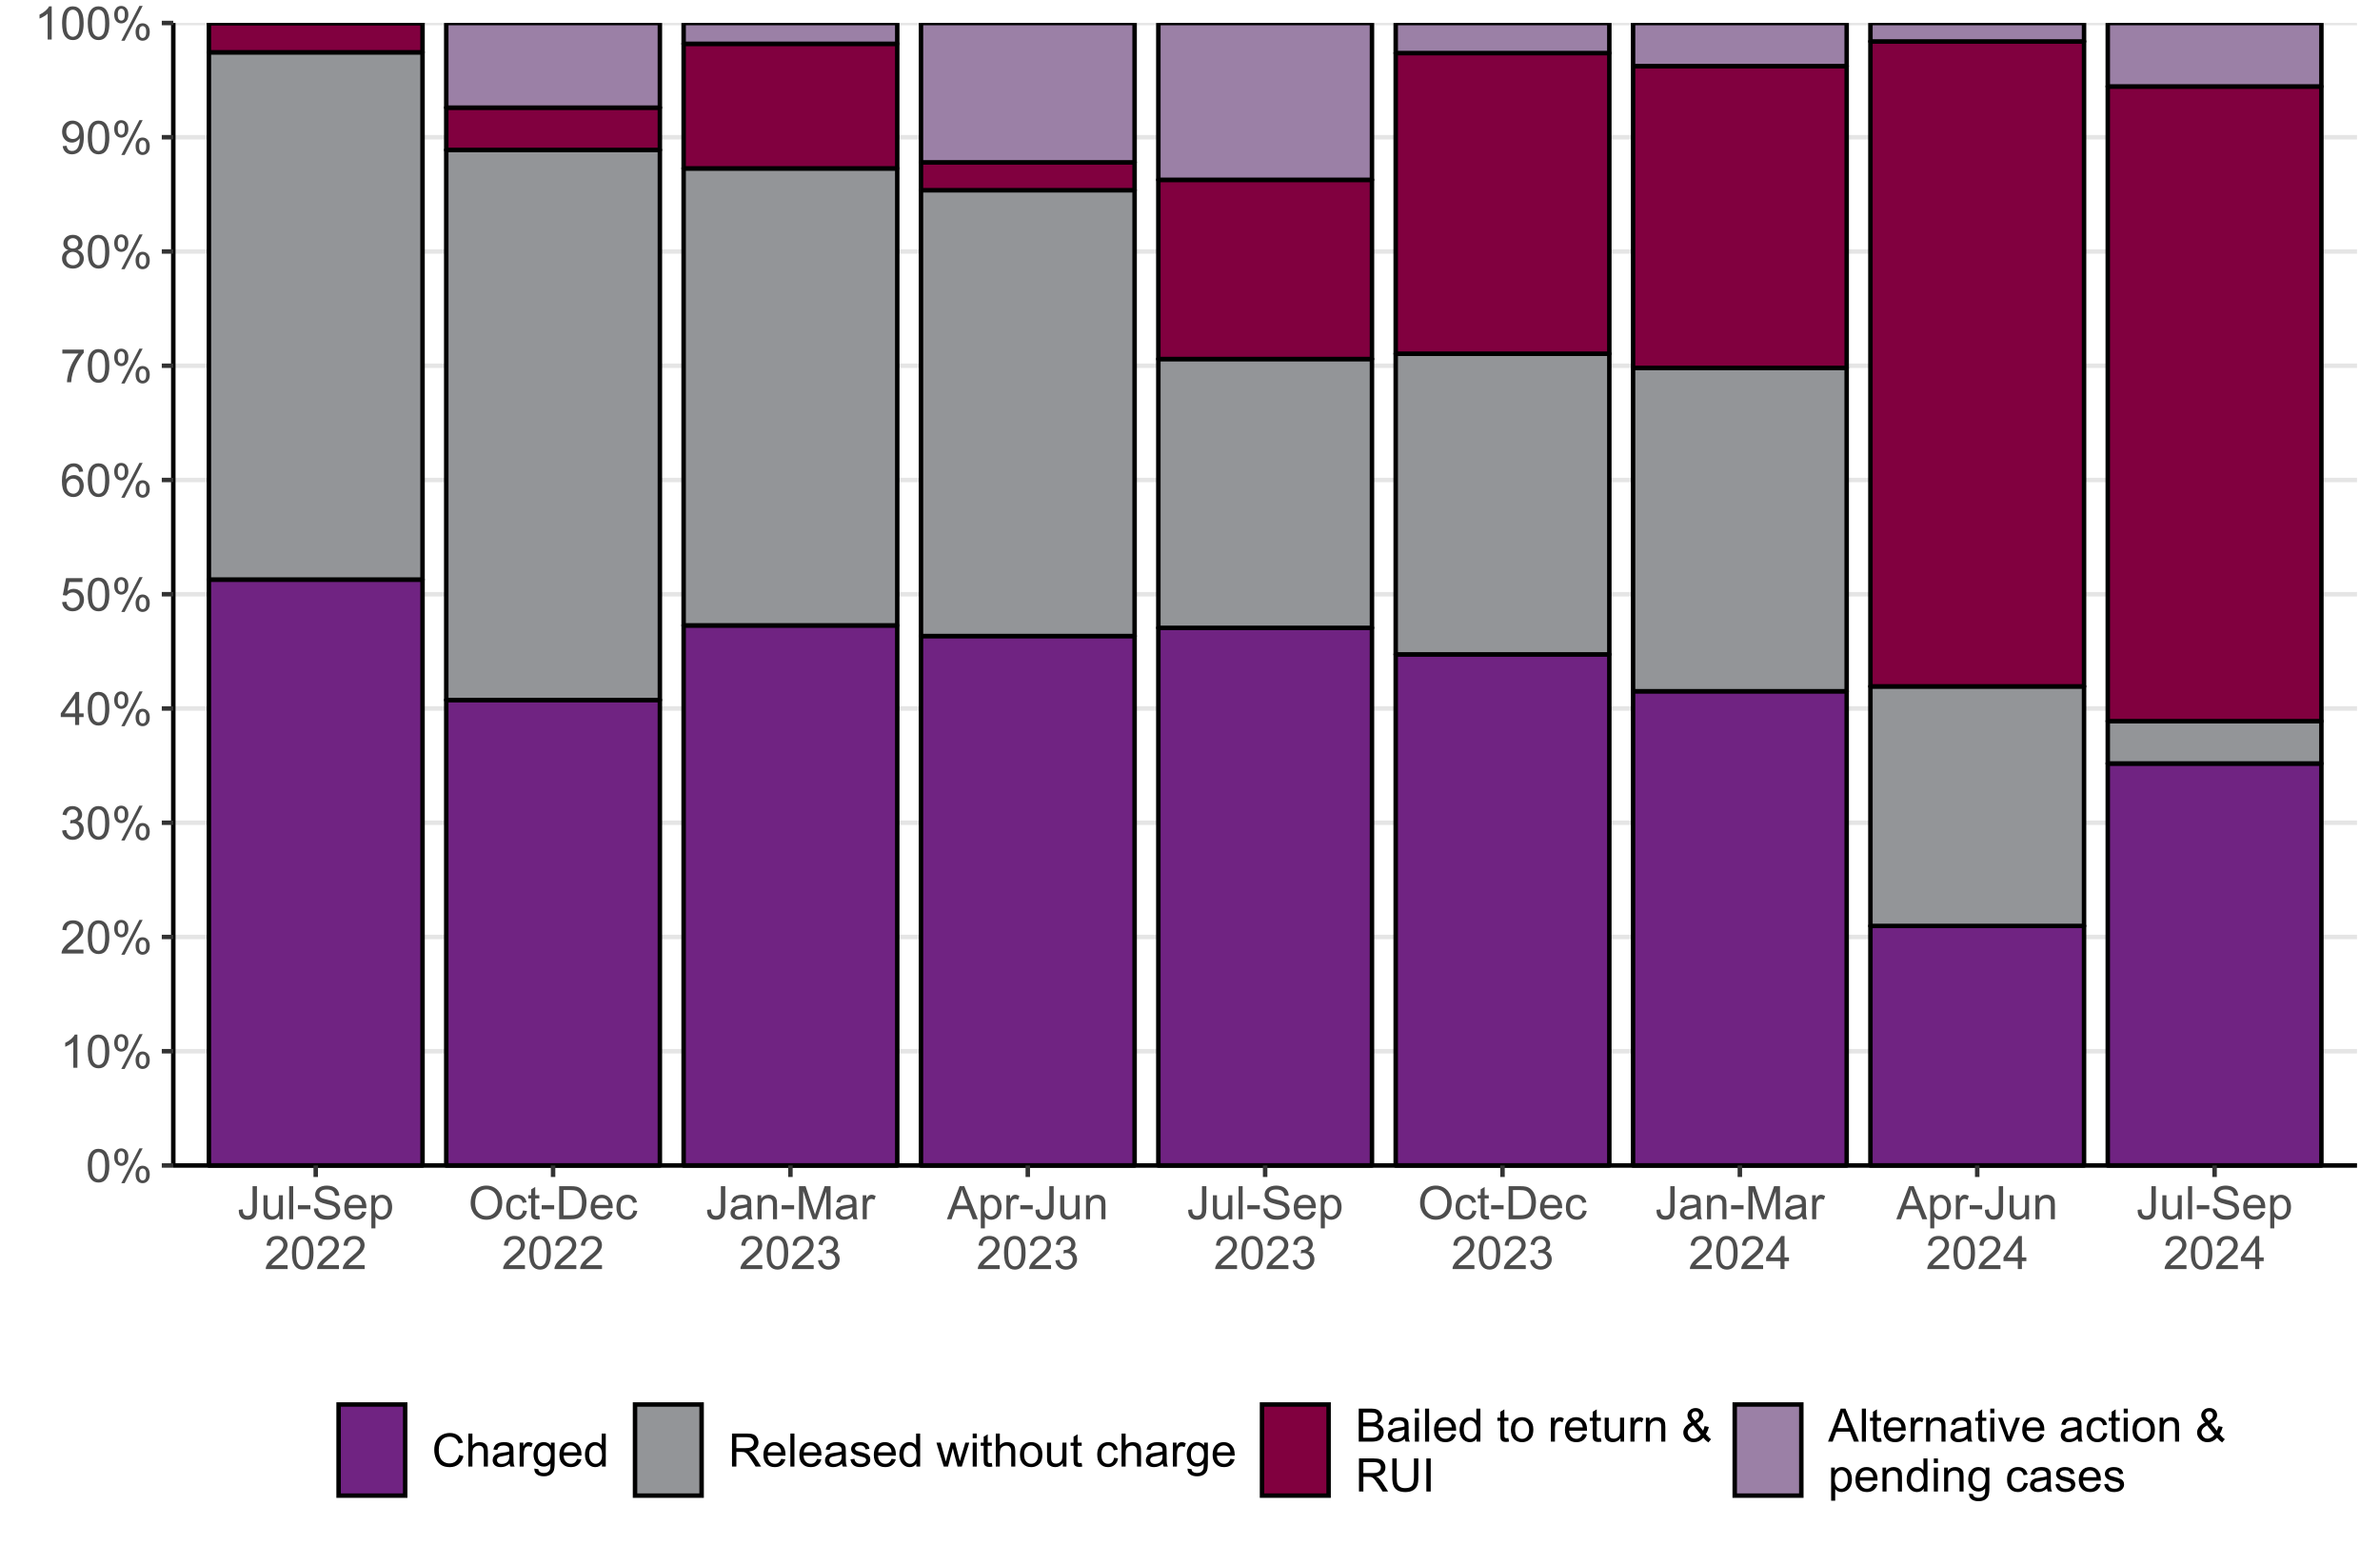 <?xml version="1.0" encoding="UTF-8"?>
<svg xmlns="http://www.w3.org/2000/svg" xmlns:xlink="http://www.w3.org/1999/xlink" width="567pt" height="368pt" viewBox="0 0 567 368" version="1.1">
<defs>
<g>
<symbol overflow="visible" id="glyph0-0">
<path style="stroke:none;" d="M 1.375 0 L 1.375 -6.875 L 6.875 -6.875 L 6.875 0 Z M 1.547 -0.172 L 6.703 -0.172 L 6.703 -6.703 L 1.547 -6.703 Z M 1.547 -0.172 "/>
</symbol>
<symbol overflow="visible" id="glyph0-1">
<path style="stroke:none;" d="M 0.457 -3.883 C 0.457 -4.812 0.551 -5.562 0.742 -6.133 C 0.934 -6.699 1.219 -7.137 1.598 -7.445 C 1.973 -7.75 2.449 -7.902 3.023 -7.906 C 3.445 -7.902 3.812 -7.816 4.133 -7.648 C 4.449 -7.477 4.715 -7.234 4.926 -6.914 C 5.133 -6.594 5.297 -6.203 5.414 -5.742 C 5.531 -5.281 5.59 -4.66 5.59 -3.883 C 5.59 -2.957 5.492 -2.211 5.305 -1.645 C 5.113 -1.078 4.832 -0.641 4.457 -0.332 C 4.078 -0.023 3.602 0.129 3.023 0.133 C 2.266 0.129 1.668 -0.141 1.234 -0.684 C 0.715 -1.336 0.457 -2.402 0.457 -3.883 Z M 1.449 -3.883 C 1.445 -2.59 1.598 -1.73 1.902 -1.301 C 2.203 -0.871 2.578 -0.656 3.023 -0.66 C 3.469 -0.656 3.84 -0.871 4.145 -1.305 C 4.441 -1.73 4.594 -2.59 4.598 -3.883 C 4.594 -5.176 4.441 -6.035 4.145 -6.465 C 3.84 -6.887 3.465 -7.102 3.012 -7.105 C 2.566 -7.102 2.211 -6.914 1.949 -6.543 C 1.613 -6.059 1.445 -5.172 1.449 -3.883 Z M 1.449 -3.883 "/>
</symbol>
<symbol overflow="visible" id="glyph0-2">
<path style="stroke:none;" d="M 0.641 -5.984 C 0.637 -6.543 0.777 -7.023 1.062 -7.418 C 1.344 -7.809 1.754 -8.004 2.293 -8.008 C 2.785 -8.004 3.195 -7.828 3.52 -7.477 C 3.844 -7.125 4.008 -6.605 4.008 -5.926 C 4.008 -5.254 3.844 -4.742 3.516 -4.383 C 3.188 -4.023 2.781 -3.844 2.305 -3.844 C 1.824 -3.844 1.43 -4.02 1.113 -4.375 C 0.797 -4.73 0.637 -5.266 0.641 -5.984 Z M 2.32 -7.344 C 2.078 -7.34 1.879 -7.238 1.723 -7.031 C 1.562 -6.82 1.48 -6.438 1.484 -5.887 C 1.48 -5.379 1.562 -5.023 1.723 -4.82 C 1.883 -4.613 2.082 -4.512 2.32 -4.512 C 2.562 -4.512 2.762 -4.613 2.926 -4.82 C 3.082 -5.027 3.164 -5.406 3.164 -5.961 C 3.164 -6.469 3.082 -6.828 2.922 -7.035 C 2.758 -7.238 2.559 -7.34 2.32 -7.344 Z M 2.324 0.289 L 6.633 -8.008 L 7.418 -8.008 L 3.125 0.289 Z M 5.73 -1.848 C 5.73 -2.41 5.871 -2.891 6.152 -3.281 C 6.434 -3.672 6.844 -3.867 7.391 -3.871 C 7.883 -3.867 8.293 -3.691 8.617 -3.34 C 8.941 -2.988 9.105 -2.469 9.105 -1.789 C 9.105 -1.117 8.941 -0.605 8.613 -0.25 C 8.285 0.109 7.879 0.285 7.395 0.289 C 6.918 0.285 6.52 0.113 6.203 -0.242 C 5.887 -0.594 5.73 -1.129 5.73 -1.848 Z M 7.418 -3.207 C 7.172 -3.203 6.969 -3.102 6.812 -2.895 C 6.652 -2.684 6.574 -2.301 6.574 -1.75 C 6.574 -1.246 6.652 -0.891 6.816 -0.688 C 6.973 -0.477 7.172 -0.375 7.414 -0.375 C 7.656 -0.375 7.859 -0.477 8.02 -0.688 C 8.18 -0.891 8.262 -1.273 8.262 -1.828 C 8.262 -2.336 8.18 -2.691 8.02 -2.898 C 7.855 -3.102 7.656 -3.203 7.418 -3.207 Z M 7.418 -3.207 "/>
</symbol>
<symbol overflow="visible" id="glyph0-3">
<path style="stroke:none;" d="M 4.098 0 L 3.133 0 L 3.133 -6.16 C 2.895 -5.934 2.59 -5.711 2.215 -5.492 C 1.836 -5.266 1.496 -5.102 1.199 -4.996 L 1.199 -5.93 C 1.734 -6.184 2.207 -6.488 2.613 -6.852 C 3.02 -7.211 3.305 -7.562 3.477 -7.906 L 4.098 -7.906 Z M 4.098 0 "/>
</symbol>
<symbol overflow="visible" id="glyph0-4">
<path style="stroke:none;" d="M 5.539 -0.93 L 5.539 0 L 0.332 0 C 0.32 -0.23 0.359 -0.453 0.445 -0.672 C 0.578 -1.023 0.789 -1.371 1.082 -1.719 C 1.371 -2.059 1.793 -2.457 2.348 -2.91 C 3.203 -3.609 3.781 -4.164 4.082 -4.578 C 4.379 -4.984 4.527 -5.375 4.531 -5.742 C 4.527 -6.125 4.391 -6.445 4.121 -6.711 C 3.844 -6.969 3.488 -7.102 3.051 -7.105 C 2.582 -7.102 2.211 -6.961 1.934 -6.688 C 1.652 -6.406 1.508 -6.02 1.508 -5.527 L 0.516 -5.629 C 0.582 -6.367 0.836 -6.934 1.281 -7.324 C 1.723 -7.711 2.32 -7.902 3.07 -7.906 C 3.828 -7.902 4.426 -7.695 4.867 -7.277 C 5.305 -6.855 5.523 -6.336 5.527 -5.719 C 5.523 -5.402 5.461 -5.09 5.332 -4.789 C 5.203 -4.484 4.988 -4.164 4.691 -3.828 C 4.391 -3.488 3.895 -3.027 3.203 -2.445 C 2.621 -1.953 2.246 -1.625 2.082 -1.453 C 1.914 -1.277 1.781 -1.102 1.676 -0.93 Z M 5.539 -0.93 "/>
</symbol>
<symbol overflow="visible" id="glyph0-5">
<path style="stroke:none;" d="M 0.461 -2.078 L 1.43 -2.207 C 1.539 -1.656 1.727 -1.262 1.992 -1.023 C 2.258 -0.777 2.582 -0.656 2.969 -0.66 C 3.422 -0.656 3.805 -0.812 4.121 -1.133 C 4.434 -1.445 4.594 -1.836 4.594 -2.305 C 4.594 -2.742 4.445 -3.109 4.156 -3.402 C 3.863 -3.688 3.496 -3.832 3.051 -3.836 C 2.867 -3.832 2.641 -3.797 2.367 -3.727 L 2.477 -4.578 C 2.539 -4.566 2.59 -4.562 2.633 -4.566 C 3.039 -4.562 3.41 -4.672 3.742 -4.887 C 4.07 -5.102 4.234 -5.434 4.238 -5.883 C 4.234 -6.234 4.117 -6.527 3.879 -6.762 C 3.637 -6.992 3.324 -7.105 2.949 -7.109 C 2.566 -7.105 2.254 -6.988 2.008 -6.754 C 1.754 -6.516 1.594 -6.164 1.523 -5.695 L 0.559 -5.867 C 0.672 -6.508 0.941 -7.012 1.363 -7.371 C 1.781 -7.727 2.301 -7.902 2.926 -7.906 C 3.352 -7.902 3.75 -7.812 4.113 -7.629 C 4.473 -7.441 4.746 -7.188 4.941 -6.875 C 5.129 -6.555 5.227 -6.219 5.23 -5.859 C 5.227 -5.52 5.137 -5.207 4.957 -4.93 C 4.773 -4.648 4.504 -4.43 4.148 -4.266 C 4.609 -4.156 4.969 -3.93 5.23 -3.594 C 5.484 -3.254 5.613 -2.832 5.617 -2.324 C 5.613 -1.633 5.363 -1.051 4.863 -0.574 C 4.363 -0.098 3.73 0.141 2.965 0.141 C 2.273 0.141 1.699 -0.062 1.242 -0.477 C 0.785 -0.883 0.523 -1.418 0.461 -2.078 Z M 0.461 -2.078 "/>
</symbol>
<symbol overflow="visible" id="glyph0-6">
<path style="stroke:none;" d="M 3.555 0 L 3.555 -1.887 L 0.141 -1.887 L 0.141 -2.773 L 3.734 -7.875 L 4.523 -7.875 L 4.523 -2.773 L 5.586 -2.773 L 5.586 -1.887 L 4.523 -1.887 L 4.523 0 Z M 3.555 -2.773 L 3.555 -6.32 L 1.09 -2.773 Z M 3.555 -2.773 "/>
</symbol>
<symbol overflow="visible" id="glyph0-7">
<path style="stroke:none;" d="M 0.457 -2.062 L 1.473 -2.148 C 1.543 -1.652 1.719 -1.281 1.996 -1.031 C 2.266 -0.781 2.594 -0.656 2.984 -0.66 C 3.445 -0.656 3.84 -0.832 4.168 -1.188 C 4.488 -1.535 4.652 -2 4.652 -2.582 C 4.652 -3.133 4.496 -3.566 4.188 -3.887 C 3.875 -4.203 3.469 -4.363 2.969 -4.367 C 2.656 -4.363 2.375 -4.293 2.125 -4.152 C 1.871 -4.008 1.676 -3.824 1.535 -3.605 L 0.629 -3.723 L 1.391 -7.766 L 5.305 -7.766 L 5.305 -6.844 L 2.164 -6.844 L 1.742 -4.727 C 2.211 -5.051 2.707 -5.215 3.227 -5.219 C 3.91 -5.215 4.488 -4.977 4.965 -4.504 C 5.434 -4.027 5.672 -3.414 5.676 -2.668 C 5.672 -1.953 5.465 -1.34 5.055 -0.82 C 4.547 -0.188 3.855 0.129 2.984 0.133 C 2.266 0.129 1.684 -0.07 1.234 -0.469 C 0.777 -0.867 0.52 -1.398 0.457 -2.062 Z M 0.457 -2.062 "/>
</symbol>
<symbol overflow="visible" id="glyph0-8">
<path style="stroke:none;" d="M 5.473 -5.945 L 4.512 -5.871 C 4.426 -6.25 4.305 -6.523 4.148 -6.699 C 3.883 -6.969 3.559 -7.105 3.18 -7.109 C 2.871 -7.105 2.602 -7.02 2.367 -6.852 C 2.062 -6.625 1.82 -6.301 1.648 -5.879 C 1.469 -5.449 1.379 -4.844 1.375 -4.062 C 1.605 -4.414 1.891 -4.68 2.227 -4.852 C 2.562 -5.023 2.914 -5.109 3.289 -5.109 C 3.93 -5.109 4.48 -4.871 4.934 -4.395 C 5.387 -3.918 5.613 -3.305 5.613 -2.555 C 5.613 -2.062 5.504 -1.602 5.293 -1.18 C 5.074 -0.75 4.781 -0.426 4.414 -0.203 C 4.039 0.02 3.617 0.129 3.148 0.133 C 2.336 0.129 1.68 -0.164 1.176 -0.754 C 0.664 -1.344 0.41 -2.32 0.414 -3.684 C 0.41 -5.203 0.691 -6.309 1.258 -7.004 C 1.746 -7.602 2.406 -7.902 3.238 -7.906 C 3.855 -7.902 4.363 -7.73 4.762 -7.383 C 5.156 -7.035 5.395 -6.555 5.473 -5.945 Z M 1.523 -2.551 C 1.523 -2.215 1.594 -1.898 1.734 -1.594 C 1.875 -1.289 2.07 -1.055 2.328 -0.898 C 2.578 -0.734 2.848 -0.656 3.133 -0.66 C 3.535 -0.656 3.887 -0.82 4.184 -1.152 C 4.477 -1.48 4.621 -1.93 4.625 -2.496 C 4.621 -3.039 4.477 -3.465 4.188 -3.781 C 3.895 -4.094 3.531 -4.254 3.094 -4.254 C 2.656 -4.254 2.285 -4.094 1.98 -3.781 C 1.676 -3.465 1.523 -3.055 1.523 -2.551 Z M 1.523 -2.551 "/>
</symbol>
<symbol overflow="visible" id="glyph0-9">
<path style="stroke:none;" d="M 0.52 -6.844 L 0.52 -7.773 L 5.617 -7.773 L 5.617 -7.02 C 5.113 -6.484 4.617 -5.773 4.129 -4.891 C 3.633 -4.004 3.25 -3.094 2.984 -2.164 C 2.789 -1.5 2.668 -0.781 2.617 0 L 1.621 0 C 1.629 -0.617 1.75 -1.363 1.984 -2.246 C 2.215 -3.121 2.551 -3.969 2.988 -4.781 C 3.422 -5.594 3.883 -6.281 4.379 -6.844 Z M 0.52 -6.844 "/>
</symbol>
<symbol overflow="visible" id="glyph0-10">
<path style="stroke:none;" d="M 1.945 -4.27 C 1.543 -4.414 1.242 -4.625 1.051 -4.898 C 0.855 -5.168 0.762 -5.492 0.762 -5.875 C 0.762 -6.445 0.965 -6.926 1.379 -7.32 C 1.789 -7.707 2.34 -7.902 3.023 -7.906 C 3.711 -7.902 4.262 -7.703 4.684 -7.305 C 5.098 -6.902 5.309 -6.418 5.312 -5.848 C 5.309 -5.48 5.211 -5.16 5.023 -4.895 C 4.828 -4.621 4.539 -4.414 4.152 -4.27 C 4.633 -4.109 5 -3.855 5.254 -3.508 C 5.504 -3.152 5.629 -2.734 5.633 -2.25 C 5.629 -1.578 5.391 -1.012 4.918 -0.555 C 4.441 -0.098 3.816 0.129 3.039 0.133 C 2.262 0.129 1.637 -0.098 1.16 -0.555 C 0.684 -1.012 0.445 -1.586 0.445 -2.277 C 0.445 -2.789 0.574 -3.219 0.836 -3.562 C 1.094 -3.906 1.465 -4.141 1.945 -4.27 Z M 1.75 -5.906 C 1.746 -5.535 1.867 -5.23 2.109 -4.996 C 2.348 -4.758 2.66 -4.641 3.047 -4.641 C 3.418 -4.641 3.723 -4.758 3.961 -4.992 C 4.199 -5.227 4.316 -5.512 4.32 -5.855 C 4.316 -6.207 4.195 -6.504 3.949 -6.746 C 3.703 -6.984 3.398 -7.105 3.035 -7.109 C 2.664 -7.105 2.355 -6.988 2.113 -6.754 C 1.867 -6.516 1.746 -6.234 1.75 -5.906 Z M 1.438 -2.273 C 1.434 -1.996 1.5 -1.727 1.633 -1.473 C 1.762 -1.211 1.957 -1.012 2.219 -0.871 C 2.473 -0.727 2.75 -0.656 3.051 -0.66 C 3.508 -0.656 3.887 -0.805 4.191 -1.105 C 4.488 -1.398 4.641 -1.777 4.645 -2.238 C 4.641 -2.703 4.484 -3.086 4.18 -3.395 C 3.867 -3.695 3.48 -3.848 3.02 -3.852 C 2.559 -3.848 2.184 -3.699 1.887 -3.398 C 1.586 -3.098 1.434 -2.723 1.438 -2.273 Z M 1.438 -2.273 "/>
</symbol>
<symbol overflow="visible" id="glyph0-11">
<path style="stroke:none;" d="M 0.602 -1.82 L 1.531 -1.906 C 1.605 -1.465 1.758 -1.148 1.98 -0.953 C 2.203 -0.754 2.488 -0.656 2.836 -0.66 C 3.133 -0.656 3.391 -0.723 3.617 -0.863 C 3.836 -0.996 4.02 -1.18 4.168 -1.41 C 4.309 -1.633 4.43 -1.938 4.527 -2.328 C 4.621 -2.711 4.668 -3.105 4.672 -3.512 C 4.668 -3.551 4.668 -3.617 4.668 -3.707 C 4.473 -3.395 4.207 -3.145 3.875 -2.953 C 3.539 -2.762 3.18 -2.664 2.789 -2.668 C 2.133 -2.664 1.578 -2.902 1.133 -3.375 C 0.68 -3.848 0.457 -4.469 0.457 -5.246 C 0.457 -6.043 0.691 -6.688 1.16 -7.176 C 1.629 -7.66 2.219 -7.902 2.934 -7.906 C 3.441 -7.902 3.91 -7.766 4.336 -7.492 C 4.758 -7.215 5.078 -6.82 5.301 -6.312 C 5.52 -5.797 5.629 -5.059 5.633 -4.098 C 5.629 -3.09 5.52 -2.289 5.305 -1.695 C 5.086 -1.094 4.762 -0.641 4.332 -0.332 C 3.895 -0.023 3.391 0.129 2.812 0.133 C 2.195 0.129 1.691 -0.039 1.305 -0.379 C 0.91 -0.719 0.676 -1.199 0.602 -1.82 Z M 4.559 -5.297 C 4.559 -5.852 4.41 -6.289 4.113 -6.617 C 3.816 -6.938 3.461 -7.102 3.051 -7.105 C 2.617 -7.102 2.242 -6.926 1.926 -6.578 C 1.605 -6.227 1.445 -5.773 1.449 -5.215 C 1.445 -4.715 1.598 -4.305 1.902 -3.992 C 2.203 -3.676 2.578 -3.52 3.023 -3.523 C 3.469 -3.52 3.836 -3.676 4.125 -3.992 C 4.414 -4.305 4.559 -4.742 4.559 -5.297 Z M 4.559 -5.297 "/>
</symbol>
<symbol overflow="visible" id="glyph0-12">
<path style="stroke:none;" d="M 0.316 -2.234 L 1.258 -2.363 C 1.277 -1.758 1.391 -1.348 1.594 -1.129 C 1.793 -0.906 2.07 -0.797 2.43 -0.797 C 2.688 -0.797 2.914 -0.855 3.105 -0.977 C 3.293 -1.094 3.422 -1.258 3.496 -1.465 C 3.566 -1.668 3.602 -1.996 3.605 -2.449 L 3.605 -7.875 L 4.645 -7.875 L 4.645 -2.508 C 4.641 -1.848 4.562 -1.336 4.406 -0.977 C 4.246 -0.613 3.992 -0.336 3.648 -0.148 C 3.301 0.039 2.895 0.129 2.434 0.133 C 1.738 0.129 1.211 -0.066 0.848 -0.461 C 0.477 -0.855 0.301 -1.445 0.316 -2.234 Z M 0.316 -2.234 "/>
</symbol>
<symbol overflow="visible" id="glyph0-13">
<path style="stroke:none;" d="M 4.465 0 L 4.465 -0.836 C 4.02 -0.191 3.414 0.129 2.652 0.129 C 2.312 0.129 2 0.066 1.711 -0.062 C 1.418 -0.191 1.199 -0.355 1.059 -0.551 C 0.914 -0.746 0.816 -0.984 0.762 -1.266 C 0.723 -1.453 0.703 -1.754 0.703 -2.172 L 0.703 -5.703 L 1.672 -5.703 L 1.672 -2.539 C 1.668 -2.031 1.688 -1.691 1.73 -1.52 C 1.785 -1.262 1.914 -1.062 2.113 -0.922 C 2.309 -0.773 2.555 -0.703 2.848 -0.703 C 3.137 -0.703 3.406 -0.777 3.66 -0.926 C 3.914 -1.074 4.094 -1.273 4.199 -1.531 C 4.305 -1.785 4.359 -2.16 4.359 -2.648 L 4.359 -5.703 L 5.328 -5.703 L 5.328 0 Z M 4.465 0 "/>
</symbol>
<symbol overflow="visible" id="glyph0-14">
<path style="stroke:none;" d="M 0.703 0 L 0.703 -7.875 L 1.672 -7.875 L 1.672 0 Z M 0.703 0 "/>
</symbol>
<symbol overflow="visible" id="glyph0-15">
<path style="stroke:none;" d="M 0.348 -2.363 L 0.348 -3.336 L 3.32 -3.336 L 3.32 -2.363 Z M 0.348 -2.363 "/>
</symbol>
<symbol overflow="visible" id="glyph0-16">
<path style="stroke:none;" d="M 0.492 -2.531 L 1.477 -2.617 C 1.523 -2.219 1.629 -1.895 1.801 -1.645 C 1.969 -1.391 2.234 -1.188 2.594 -1.031 C 2.949 -0.875 3.352 -0.797 3.805 -0.801 C 4.195 -0.797 4.547 -0.855 4.855 -0.977 C 5.156 -1.094 5.383 -1.258 5.535 -1.465 C 5.68 -1.668 5.754 -1.891 5.758 -2.137 C 5.754 -2.383 5.684 -2.598 5.543 -2.785 C 5.398 -2.965 5.16 -3.121 4.836 -3.25 C 4.617 -3.332 4.148 -3.461 3.43 -3.633 C 2.703 -3.805 2.199 -3.969 1.914 -4.125 C 1.535 -4.32 1.254 -4.562 1.07 -4.859 C 0.887 -5.148 0.797 -5.477 0.797 -5.84 C 0.797 -6.234 0.906 -6.605 1.133 -6.953 C 1.355 -7.297 1.688 -7.559 2.121 -7.738 C 2.555 -7.914 3.035 -8.004 3.566 -8.008 C 4.148 -8.004 4.664 -7.91 5.109 -7.727 C 5.555 -7.535 5.898 -7.258 6.141 -6.895 C 6.379 -6.527 6.508 -6.113 6.527 -5.656 L 5.527 -5.582 C 5.469 -6.078 5.289 -6.453 4.98 -6.707 C 4.668 -6.961 4.211 -7.09 3.609 -7.09 C 2.977 -7.09 2.516 -6.973 2.23 -6.742 C 1.941 -6.512 1.797 -6.234 1.801 -5.906 C 1.797 -5.625 1.898 -5.391 2.105 -5.211 C 2.301 -5.023 2.824 -4.836 3.676 -4.648 C 4.52 -4.453 5.102 -4.289 5.418 -4.148 C 5.875 -3.934 6.215 -3.664 6.434 -3.344 C 6.652 -3.02 6.762 -2.645 6.762 -2.223 C 6.762 -1.801 6.641 -1.406 6.402 -1.039 C 6.16 -0.664 5.816 -0.379 5.367 -0.176 C 4.918 0.027 4.41 0.129 3.852 0.133 C 3.133 0.129 2.535 0.027 2.059 -0.176 C 1.574 -0.383 1.199 -0.695 0.926 -1.113 C 0.652 -1.531 0.508 -2.004 0.492 -2.531 Z M 0.492 -2.531 "/>
</symbol>
<symbol overflow="visible" id="glyph0-17">
<path style="stroke:none;" d="M 4.629 -1.836 L 5.629 -1.715 C 5.469 -1.125 5.176 -0.672 4.75 -0.352 C 4.324 -0.031 3.781 0.129 3.121 0.129 C 2.281 0.129 1.617 -0.125 1.133 -0.641 C 0.641 -1.152 0.398 -1.875 0.402 -2.805 C 0.398 -3.762 0.645 -4.504 1.145 -5.035 C 1.637 -5.562 2.277 -5.828 3.066 -5.832 C 3.824 -5.828 4.449 -5.57 4.934 -5.051 C 5.418 -4.531 5.66 -3.801 5.66 -2.863 C 5.66 -2.805 5.656 -2.719 5.656 -2.605 L 1.402 -2.605 C 1.434 -1.977 1.613 -1.496 1.934 -1.164 C 2.25 -0.828 2.645 -0.66 3.125 -0.664 C 3.477 -0.66 3.781 -0.754 4.031 -0.945 C 4.281 -1.129 4.48 -1.426 4.629 -1.836 Z M 1.457 -3.398 L 4.641 -3.398 C 4.598 -3.879 4.473 -4.238 4.273 -4.48 C 3.961 -4.852 3.562 -5.039 3.078 -5.039 C 2.629 -5.039 2.258 -4.891 1.957 -4.594 C 1.652 -4.297 1.484 -3.898 1.457 -3.398 Z M 1.457 -3.398 "/>
</symbol>
<symbol overflow="visible" id="glyph0-18">
<path style="stroke:none;" d="M 0.727 2.188 L 0.727 -5.703 L 1.605 -5.703 L 1.605 -4.961 C 1.812 -5.25 2.047 -5.469 2.309 -5.613 C 2.57 -5.758 2.887 -5.828 3.262 -5.832 C 3.746 -5.828 4.176 -5.703 4.551 -5.457 C 4.922 -5.203 5.203 -4.852 5.391 -4.395 C 5.578 -3.938 5.672 -3.438 5.676 -2.895 C 5.672 -2.309 5.566 -1.781 5.359 -1.316 C 5.148 -0.848 4.844 -0.488 4.449 -0.242 C 4.047 0.008 3.629 0.129 3.191 0.129 C 2.867 0.129 2.578 0.062 2.32 -0.074 C 2.062 -0.211 1.852 -0.383 1.691 -0.59 L 1.691 2.188 Z M 1.602 -2.82 C 1.598 -2.082 1.746 -1.539 2.047 -1.191 C 2.34 -0.836 2.699 -0.66 3.125 -0.664 C 3.551 -0.66 3.918 -0.844 4.227 -1.211 C 4.531 -1.574 4.688 -2.137 4.688 -2.898 C 4.688 -3.625 4.535 -4.168 4.238 -4.531 C 3.938 -4.891 3.582 -5.074 3.168 -5.074 C 2.754 -5.074 2.391 -4.879 2.074 -4.496 C 1.758 -4.109 1.598 -3.551 1.602 -2.82 Z M 1.602 -2.82 "/>
</symbol>
<symbol overflow="visible" id="glyph0-19">
<path style="stroke:none;" d="M 0.531 -3.836 C 0.527 -5.141 0.879 -6.164 1.582 -6.906 C 2.285 -7.645 3.191 -8.016 4.301 -8.016 C 5.027 -8.016 5.68 -7.84 6.266 -7.492 C 6.848 -7.145 7.293 -6.66 7.602 -6.039 C 7.906 -5.418 8.062 -4.715 8.062 -3.926 C 8.062 -3.125 7.898 -2.41 7.578 -1.781 C 7.25 -1.148 6.793 -0.672 6.207 -0.352 C 5.613 -0.031 4.977 0.129 4.297 0.133 C 3.551 0.129 2.891 -0.047 2.309 -0.402 C 1.723 -0.758 1.277 -1.246 0.98 -1.867 C 0.676 -2.484 0.527 -3.141 0.531 -3.836 Z M 1.605 -3.82 C 1.605 -2.867 1.859 -2.117 2.371 -1.574 C 2.879 -1.027 3.52 -0.754 4.293 -0.758 C 5.074 -0.754 5.719 -1.031 6.227 -1.582 C 6.73 -2.133 6.984 -2.914 6.988 -3.93 C 6.984 -4.57 6.875 -5.129 6.66 -5.609 C 6.441 -6.086 6.125 -6.457 5.711 -6.723 C 5.293 -6.98 4.824 -7.113 4.309 -7.117 C 3.566 -7.113 2.934 -6.859 2.402 -6.355 C 1.871 -5.848 1.605 -5.004 1.605 -3.82 Z M 1.605 -3.82 "/>
</symbol>
<symbol overflow="visible" id="glyph0-20">
<path style="stroke:none;" d="M 4.445 -2.09 L 5.398 -1.965 C 5.289 -1.309 5.023 -0.797 4.598 -0.426 C 4.168 -0.055 3.645 0.129 3.023 0.129 C 2.242 0.129 1.613 -0.125 1.141 -0.637 C 0.664 -1.145 0.426 -1.875 0.43 -2.832 C 0.426 -3.441 0.527 -3.98 0.734 -4.445 C 0.938 -4.906 1.25 -5.254 1.668 -5.484 C 2.082 -5.715 2.535 -5.828 3.031 -5.832 C 3.645 -5.828 4.152 -5.672 4.547 -5.363 C 4.941 -5.047 5.191 -4.602 5.305 -4.027 L 4.367 -3.883 C 4.273 -4.262 4.117 -4.551 3.891 -4.746 C 3.664 -4.941 3.387 -5.039 3.066 -5.039 C 2.574 -5.039 2.18 -4.863 1.879 -4.516 C 1.57 -4.164 1.418 -3.613 1.422 -2.859 C 1.418 -2.09 1.566 -1.531 1.863 -1.184 C 2.156 -0.836 2.539 -0.66 3.012 -0.664 C 3.391 -0.66 3.707 -0.777 3.961 -1.012 C 4.215 -1.242 4.375 -1.602 4.445 -2.09 Z M 4.445 -2.09 "/>
</symbol>
<symbol overflow="visible" id="glyph0-21">
<path style="stroke:none;" d="M 2.836 -0.863 L 2.977 -0.012 C 2.703 0.043 2.457 0.07 2.246 0.074 C 1.891 0.07 1.621 0.02 1.43 -0.09 C 1.234 -0.199 1.098 -0.348 1.02 -0.527 C 0.941 -0.707 0.902 -1.086 0.902 -1.672 L 0.902 -4.953 L 0.195 -4.953 L 0.195 -5.703 L 0.902 -5.703 L 0.902 -7.117 L 1.863 -7.695 L 1.863 -5.703 L 2.836 -5.703 L 2.836 -4.953 L 1.863 -4.953 L 1.863 -1.617 C 1.863 -1.34 1.879 -1.16 1.914 -1.086 C 1.945 -1.004 2 -0.941 2.078 -0.898 C 2.152 -0.848 2.262 -0.824 2.41 -0.828 C 2.516 -0.824 2.66 -0.836 2.836 -0.863 Z M 2.836 -0.863 "/>
</symbol>
<symbol overflow="visible" id="glyph0-22">
<path style="stroke:none;" d="M 0.848 0 L 0.848 -7.875 L 3.562 -7.875 C 4.172 -7.875 4.637 -7.836 4.961 -7.762 C 5.41 -7.656 5.797 -7.469 6.117 -7.195 C 6.531 -6.844 6.84 -6.395 7.051 -5.852 C 7.254 -5.301 7.359 -4.676 7.359 -3.98 C 7.359 -3.379 7.289 -2.848 7.148 -2.387 C 7.008 -1.922 6.828 -1.543 6.609 -1.242 C 6.391 -0.938 6.152 -0.699 5.895 -0.527 C 5.633 -0.355 5.316 -0.223 4.953 -0.133 C 4.586 -0.043 4.168 0 3.691 0 Z M 1.891 -0.93 L 3.57 -0.93 C 4.086 -0.926 4.496 -0.973 4.793 -1.074 C 5.09 -1.168 5.324 -1.305 5.5 -1.484 C 5.746 -1.727 5.938 -2.059 6.078 -2.477 C 6.211 -2.895 6.281 -3.402 6.285 -3.996 C 6.281 -4.816 6.145 -5.449 5.879 -5.895 C 5.605 -6.336 5.277 -6.633 4.895 -6.785 C 4.609 -6.891 4.16 -6.941 3.547 -6.945 L 1.891 -6.945 Z M 1.891 -0.93 "/>
</symbol>
<symbol overflow="visible" id="glyph0-23">
<path style="stroke:none;" d="M 4.445 -0.703 C 4.086 -0.398 3.742 -0.184 3.414 -0.059 C 3.082 0.066 2.727 0.129 2.348 0.129 C 1.719 0.129 1.238 -0.023 0.902 -0.328 C 0.566 -0.633 0.398 -1.023 0.398 -1.504 C 0.398 -1.781 0.461 -2.035 0.586 -2.27 C 0.711 -2.496 0.875 -2.684 1.086 -2.824 C 1.289 -2.965 1.523 -3.07 1.781 -3.141 C 1.969 -3.191 2.254 -3.238 2.641 -3.289 C 3.418 -3.375 3.992 -3.488 4.367 -3.621 C 4.367 -3.754 4.371 -3.836 4.371 -3.871 C 4.371 -4.266 4.277 -4.543 4.098 -4.703 C 3.848 -4.918 3.48 -5.027 2.996 -5.031 C 2.539 -5.027 2.203 -4.949 1.988 -4.793 C 1.77 -4.633 1.609 -4.352 1.508 -3.949 L 0.562 -4.078 C 0.648 -4.48 0.789 -4.805 0.988 -5.055 C 1.184 -5.301 1.469 -5.492 1.844 -5.629 C 2.215 -5.762 2.645 -5.828 3.137 -5.832 C 3.621 -5.828 4.02 -5.773 4.324 -5.66 C 4.629 -5.543 4.852 -5.398 4.996 -5.227 C 5.137 -5.055 5.238 -4.836 5.297 -4.57 C 5.328 -4.406 5.344 -4.109 5.344 -3.68 L 5.344 -2.391 C 5.344 -1.492 5.363 -0.922 5.406 -0.684 C 5.445 -0.445 5.527 -0.219 5.648 0 L 4.641 0 C 4.539 -0.199 4.473 -0.434 4.445 -0.703 Z M 4.367 -2.863 C 4.012 -2.719 3.488 -2.598 2.789 -2.496 C 2.391 -2.438 2.105 -2.371 1.941 -2.301 C 1.773 -2.227 1.648 -2.121 1.562 -1.988 C 1.473 -1.848 1.43 -1.695 1.43 -1.531 C 1.43 -1.27 1.527 -1.055 1.723 -0.887 C 1.918 -0.711 2.203 -0.625 2.578 -0.629 C 2.949 -0.625 3.277 -0.707 3.57 -0.871 C 3.859 -1.031 4.074 -1.254 4.211 -1.543 C 4.312 -1.754 4.363 -2.078 4.367 -2.508 Z M 4.367 -2.863 "/>
</symbol>
<symbol overflow="visible" id="glyph0-24">
<path style="stroke:none;" d="M 0.727 0 L 0.727 -5.703 L 1.594 -5.703 L 1.594 -4.895 C 2.012 -5.516 2.617 -5.828 3.41 -5.832 C 3.754 -5.828 4.066 -5.766 4.355 -5.645 C 4.641 -5.52 4.859 -5.359 5.004 -5.16 C 5.145 -4.957 5.242 -4.719 5.305 -4.445 C 5.336 -4.266 5.355 -3.953 5.359 -3.508 L 5.359 0 L 4.395 0 L 4.395 -3.469 C 4.395 -3.863 4.355 -4.156 4.281 -4.352 C 4.203 -4.543 4.07 -4.699 3.879 -4.82 C 3.688 -4.934 3.461 -4.992 3.207 -4.996 C 2.793 -4.992 2.438 -4.859 2.141 -4.602 C 1.836 -4.336 1.688 -3.844 1.691 -3.117 L 1.691 0 Z M 0.727 0 "/>
</symbol>
<symbol overflow="visible" id="glyph0-25">
<path style="stroke:none;" d="M 0.816 0 L 0.816 -7.875 L 2.383 -7.875 L 4.25 -2.297 C 4.418 -1.777 4.543 -1.387 4.625 -1.133 C 4.711 -1.414 4.852 -1.836 5.043 -2.395 L 6.93 -7.875 L 8.332 -7.875 L 8.332 0 L 7.328 0 L 7.328 -6.59 L 5.039 0 L 4.098 0 L 1.82 -6.703 L 1.82 0 Z M 0.816 0 "/>
</symbol>
<symbol overflow="visible" id="glyph0-26">
<path style="stroke:none;" d="M 0.715 0 L 0.715 -5.703 L 1.586 -5.703 L 1.586 -4.84 C 1.805 -5.242 2.008 -5.508 2.199 -5.637 C 2.383 -5.766 2.59 -5.828 2.82 -5.832 C 3.141 -5.828 3.473 -5.727 3.812 -5.523 L 3.48 -4.625 C 3.242 -4.762 3.004 -4.832 2.773 -4.836 C 2.555 -4.832 2.363 -4.77 2.199 -4.645 C 2.027 -4.516 1.91 -4.34 1.844 -4.113 C 1.73 -3.77 1.676 -3.391 1.68 -2.984 L 1.68 0 Z M 0.715 0 "/>
</symbol>
<symbol overflow="visible" id="glyph0-27">
<path style="stroke:none;" d="M -0.016 0 L 3.008 -7.875 L 4.129 -7.875 L 7.352 0 L 6.164 0 L 5.246 -2.383 L 1.953 -2.383 L 1.09 0 Z M 2.258 -3.234 L 4.926 -3.234 L 4.102 -5.414 C 3.852 -6.074 3.664 -6.617 3.547 -7.047 C 3.441 -6.539 3.301 -6.039 3.121 -5.543 Z M 2.258 -3.234 "/>
</symbol>
<symbol overflow="visible" id="glyph0-28">
<path style="stroke:none;" d="M 6.469 -2.762 L 7.508 -2.496 C 7.285 -1.641 6.895 -0.988 6.328 -0.539 C 5.758 -0.094 5.062 0.129 4.25 0.133 C 3.398 0.129 2.707 -0.039 2.176 -0.383 C 1.641 -0.727 1.238 -1.227 0.961 -1.883 C 0.684 -2.535 0.543 -3.242 0.547 -3.996 C 0.543 -4.816 0.699 -5.531 1.016 -6.141 C 1.328 -6.75 1.777 -7.211 2.355 -7.531 C 2.934 -7.844 3.57 -8.004 4.266 -8.008 C 5.051 -8.004 5.711 -7.805 6.25 -7.406 C 6.785 -7.004 7.16 -6.438 7.375 -5.715 L 6.348 -5.473 C 6.16 -6.043 5.895 -6.457 5.551 -6.723 C 5.199 -6.98 4.766 -7.113 4.242 -7.117 C 3.637 -7.113 3.129 -6.969 2.727 -6.68 C 2.316 -6.391 2.031 -6 1.867 -5.512 C 1.699 -5.023 1.617 -4.52 1.621 -4 C 1.617 -3.328 1.715 -2.742 1.914 -2.246 C 2.105 -1.746 2.41 -1.375 2.824 -1.129 C 3.234 -0.879 3.68 -0.754 4.164 -0.758 C 4.746 -0.754 5.238 -0.922 5.645 -1.262 C 6.043 -1.594 6.32 -2.094 6.469 -2.762 Z M 6.469 -2.762 "/>
</symbol>
<symbol overflow="visible" id="glyph0-29">
<path style="stroke:none;" d="M 0.727 0 L 0.727 -7.875 L 1.691 -7.875 L 1.691 -5.047 C 2.141 -5.566 2.711 -5.828 3.398 -5.832 C 3.82 -5.828 4.188 -5.746 4.5 -5.582 C 4.812 -5.414 5.035 -5.184 5.168 -4.891 C 5.301 -4.598 5.367 -4.172 5.371 -3.613 L 5.371 0 L 4.406 0 L 4.406 -3.613 C 4.406 -4.094 4.301 -4.445 4.09 -4.668 C 3.879 -4.887 3.582 -4.996 3.203 -5 C 2.914 -4.996 2.645 -4.922 2.395 -4.777 C 2.141 -4.625 1.961 -4.426 1.852 -4.172 C 1.742 -3.918 1.688 -3.566 1.691 -3.121 L 1.691 0 Z M 0.727 0 "/>
</symbol>
<symbol overflow="visible" id="glyph0-30">
<path style="stroke:none;" d="M 0.547 0.473 L 1.488 0.613 C 1.527 0.898 1.637 1.109 1.816 1.246 C 2.055 1.422 2.379 1.512 2.797 1.516 C 3.242 1.512 3.59 1.422 3.832 1.246 C 4.074 1.062 4.238 0.812 4.328 0.492 C 4.379 0.297 4.402 -0.113 4.398 -0.746 C 3.973 -0.246 3.445 0 2.82 0 C 2.031 0 1.426 -0.281 1 -0.848 C 0.566 -1.41 0.352 -2.09 0.355 -2.883 C 0.352 -3.426 0.449 -3.926 0.648 -4.391 C 0.844 -4.848 1.129 -5.203 1.504 -5.457 C 1.875 -5.703 2.316 -5.828 2.824 -5.832 C 3.496 -5.828 4.051 -5.559 4.492 -5.016 L 4.492 -5.703 L 5.383 -5.703 L 5.383 -0.773 C 5.379 0.113 5.289 0.742 5.109 1.113 C 4.93 1.484 4.641 1.777 4.25 1.992 C 3.855 2.207 3.375 2.312 2.805 2.316 C 2.121 2.312 1.57 2.16 1.152 1.855 C 0.734 1.547 0.531 1.086 0.547 0.473 Z M 1.348 -2.953 C 1.348 -2.203 1.496 -1.656 1.793 -1.316 C 2.09 -0.969 2.461 -0.797 2.91 -0.801 C 3.352 -0.797 3.723 -0.969 4.027 -1.312 C 4.324 -1.656 4.477 -2.191 4.48 -2.922 C 4.477 -3.617 4.32 -4.145 4.016 -4.5 C 3.703 -4.852 3.332 -5.027 2.895 -5.031 C 2.465 -5.027 2.098 -4.852 1.797 -4.508 C 1.496 -4.156 1.348 -3.641 1.348 -2.953 Z M 1.348 -2.953 "/>
</symbol>
<symbol overflow="visible" id="glyph0-31">
<path style="stroke:none;" d="M 4.426 0 L 4.426 -0.719 C 4.059 -0.152 3.527 0.129 2.832 0.129 C 2.371 0.129 1.953 0.004 1.574 -0.246 C 1.191 -0.496 0.895 -0.844 0.688 -1.297 C 0.477 -1.742 0.375 -2.262 0.375 -2.848 C 0.375 -3.414 0.469 -3.93 0.66 -4.395 C 0.848 -4.859 1.133 -5.215 1.516 -5.461 C 1.895 -5.707 2.32 -5.828 2.789 -5.832 C 3.133 -5.828 3.438 -5.758 3.707 -5.613 C 3.973 -5.469 4.191 -5.277 4.359 -5.047 L 4.359 -7.875 L 5.324 -7.875 L 5.324 0 Z M 1.371 -2.848 C 1.371 -2.113 1.523 -1.566 1.832 -1.207 C 2.137 -0.844 2.5 -0.66 2.922 -0.664 C 3.34 -0.66 3.699 -0.836 3.996 -1.184 C 4.293 -1.527 4.441 -2.055 4.441 -2.766 C 4.441 -3.547 4.289 -4.117 3.988 -4.484 C 3.688 -4.844 3.316 -5.027 2.879 -5.031 C 2.445 -5.027 2.086 -4.852 1.801 -4.504 C 1.512 -4.152 1.371 -3.602 1.371 -2.848 Z M 1.371 -2.848 "/>
</symbol>
<symbol overflow="visible" id="glyph0-32">
<path style="stroke:none;" d="M 0.863 0 L 0.863 -7.875 L 4.355 -7.875 C 5.055 -7.875 5.59 -7.801 5.957 -7.66 C 6.32 -7.516 6.613 -7.266 6.832 -6.91 C 7.051 -6.551 7.16 -6.156 7.16 -5.727 C 7.16 -5.164 6.977 -4.695 6.617 -4.312 C 6.25 -3.93 5.691 -3.684 4.941 -3.582 C 5.215 -3.445 5.426 -3.316 5.57 -3.191 C 5.871 -2.91 6.16 -2.562 6.434 -2.145 L 7.805 0 L 6.492 0 L 5.453 -1.637 C 5.145 -2.105 4.895 -2.469 4.699 -2.723 C 4.504 -2.969 4.328 -3.145 4.172 -3.246 C 4.016 -3.348 3.855 -3.418 3.695 -3.461 C 3.574 -3.48 3.383 -3.492 3.117 -3.496 L 1.906 -3.496 L 1.906 0 Z M 1.906 -4.398 L 4.148 -4.398 C 4.621 -4.395 4.992 -4.445 5.262 -4.547 C 5.531 -4.645 5.734 -4.801 5.875 -5.02 C 6.012 -5.234 6.082 -5.469 6.086 -5.727 C 6.082 -6.094 5.945 -6.402 5.68 -6.645 C 5.406 -6.883 4.98 -7 4.398 -7.004 L 1.906 -7.004 Z M 1.906 -4.398 "/>
</symbol>
<symbol overflow="visible" id="glyph0-33">
<path style="stroke:none;" d="M 0.34 -1.703 L 1.293 -1.852 C 1.344 -1.469 1.492 -1.172 1.742 -0.969 C 1.984 -0.762 2.328 -0.66 2.773 -0.664 C 3.211 -0.66 3.539 -0.75 3.758 -0.934 C 3.969 -1.113 4.078 -1.328 4.082 -1.574 C 4.078 -1.789 3.984 -1.961 3.797 -2.09 C 3.664 -2.172 3.332 -2.281 2.809 -2.418 C 2.098 -2.594 1.605 -2.75 1.332 -2.883 C 1.055 -3.012 0.848 -3.191 0.711 -3.422 C 0.566 -3.652 0.496 -3.906 0.5 -4.188 C 0.496 -4.441 0.555 -4.676 0.672 -4.895 C 0.785 -5.105 0.945 -5.289 1.148 -5.438 C 1.297 -5.547 1.5 -5.637 1.762 -5.715 C 2.02 -5.789 2.301 -5.828 2.602 -5.832 C 3.047 -5.828 3.438 -5.766 3.777 -5.637 C 4.113 -5.508 4.363 -5.332 4.527 -5.113 C 4.688 -4.891 4.797 -4.598 4.859 -4.234 L 3.914 -4.102 C 3.871 -4.395 3.746 -4.621 3.543 -4.789 C 3.336 -4.953 3.043 -5.039 2.668 -5.039 C 2.223 -5.039 1.906 -4.965 1.719 -4.816 C 1.523 -4.668 1.43 -4.496 1.434 -4.301 C 1.43 -4.176 1.469 -4.062 1.551 -3.965 C 1.629 -3.859 1.754 -3.773 1.922 -3.707 C 2.016 -3.668 2.301 -3.586 2.777 -3.461 C 3.461 -3.273 3.938 -3.121 4.207 -3.008 C 4.477 -2.891 4.688 -2.723 4.844 -2.504 C 4.996 -2.277 5.074 -2.004 5.074 -1.676 C 5.074 -1.352 4.98 -1.047 4.793 -0.766 C 4.605 -0.48 4.332 -0.262 3.98 -0.105 C 3.621 0.051 3.223 0.129 2.777 0.129 C 2.035 0.129 1.469 -0.023 1.082 -0.332 C 0.691 -0.641 0.445 -1.098 0.34 -1.703 Z M 0.34 -1.703 "/>
</symbol>
<symbol overflow="visible" id="glyph0-34">
<path style="stroke:none;" d=""/>
</symbol>
<symbol overflow="visible" id="glyph0-35">
<path style="stroke:none;" d="M 1.777 0 L 0.031 -5.703 L 1.031 -5.703 L 1.938 -2.41 L 2.277 -1.188 C 2.289 -1.246 2.387 -1.637 2.574 -2.363 L 3.48 -5.703 L 4.473 -5.703 L 5.328 -2.395 L 5.613 -1.305 L 5.941 -2.406 L 6.918 -5.703 L 7.859 -5.703 L 6.074 0 L 5.07 0 L 4.164 -3.414 L 3.941 -4.387 L 2.789 0 Z M 1.777 0 "/>
</symbol>
<symbol overflow="visible" id="glyph0-36">
<path style="stroke:none;" d="M 0.73 -6.762 L 0.73 -7.875 L 1.695 -7.875 L 1.695 -6.762 Z M 0.73 0 L 0.73 -5.703 L 1.695 -5.703 L 1.695 0 Z M 0.73 0 "/>
</symbol>
<symbol overflow="visible" id="glyph0-37">
<path style="stroke:none;" d="M 0.367 -2.852 C 0.363 -3.906 0.656 -4.688 1.246 -5.199 C 1.734 -5.617 2.332 -5.828 3.039 -5.832 C 3.82 -5.828 4.461 -5.574 4.961 -5.062 C 5.457 -4.547 5.707 -3.836 5.711 -2.934 C 5.707 -2.195 5.598 -1.617 5.379 -1.199 C 5.156 -0.777 4.832 -0.449 4.414 -0.219 C 3.992 0.016 3.535 0.129 3.039 0.129 C 2.238 0.129 1.594 -0.125 1.105 -0.637 C 0.609 -1.148 0.363 -1.887 0.367 -2.852 Z M 1.359 -2.852 C 1.359 -2.121 1.516 -1.574 1.836 -1.211 C 2.152 -0.844 2.555 -0.66 3.039 -0.664 C 3.516 -0.66 3.914 -0.844 4.234 -1.211 C 4.551 -1.574 4.711 -2.133 4.715 -2.883 C 4.711 -3.586 4.551 -4.117 4.234 -4.484 C 3.91 -4.844 3.512 -5.027 3.039 -5.031 C 2.555 -5.027 2.152 -4.848 1.836 -4.488 C 1.516 -4.129 1.359 -3.582 1.359 -2.852 Z M 1.359 -2.852 "/>
</symbol>
<symbol overflow="visible" id="glyph0-38">
<path style="stroke:none;" d="M 0.805 0 L 0.805 -7.875 L 3.758 -7.875 C 4.359 -7.875 4.844 -7.793 5.207 -7.633 C 5.57 -7.473 5.855 -7.227 6.062 -6.898 C 6.266 -6.562 6.367 -6.219 6.371 -5.859 C 6.367 -5.523 6.277 -5.207 6.094 -4.91 C 5.91 -4.613 5.633 -4.371 5.27 -4.188 C 5.742 -4.047 6.109 -3.809 6.367 -3.473 C 6.621 -3.133 6.75 -2.734 6.75 -2.281 C 6.75 -1.91 6.672 -1.57 6.516 -1.254 C 6.359 -0.934 6.168 -0.688 5.941 -0.52 C 5.711 -0.344 5.422 -0.215 5.078 -0.129 C 4.73 -0.043 4.309 0 3.809 0 Z M 1.848 -4.566 L 3.551 -4.566 C 4.012 -4.562 4.34 -4.594 4.543 -4.656 C 4.805 -4.73 5.004 -4.859 5.141 -5.047 C 5.273 -5.227 5.344 -5.457 5.344 -5.734 C 5.344 -5.996 5.281 -6.227 5.156 -6.426 C 5.031 -6.625 4.852 -6.762 4.617 -6.836 C 4.383 -6.906 3.984 -6.941 3.422 -6.945 L 1.848 -6.945 Z M 1.848 -0.93 L 3.809 -0.93 C 4.145 -0.926 4.379 -0.938 4.516 -0.969 C 4.754 -1.008 4.953 -1.078 5.117 -1.18 C 5.273 -1.277 5.406 -1.426 5.516 -1.617 C 5.617 -1.809 5.672 -2.027 5.672 -2.281 C 5.672 -2.57 5.594 -2.828 5.445 -3.047 C 5.289 -3.266 5.082 -3.418 4.82 -3.504 C 4.551 -3.59 4.168 -3.633 3.668 -3.637 L 1.848 -3.637 Z M 1.848 -0.93 "/>
</symbol>
<symbol overflow="visible" id="glyph0-39">
<path style="stroke:none;" d="M 5.227 -0.93 C 4.906 -0.574 4.559 -0.309 4.184 -0.133 C 3.809 0.043 3.402 0.129 2.965 0.133 C 2.16 0.129 1.52 -0.141 1.047 -0.684 C 0.66 -1.125 0.469 -1.621 0.473 -2.172 C 0.469 -2.652 0.625 -3.09 0.941 -3.488 C 1.254 -3.879 1.723 -4.227 2.348 -4.523 C 1.992 -4.93 1.754 -5.258 1.637 -5.516 C 1.516 -5.766 1.457 -6.012 1.461 -6.25 C 1.457 -6.723 1.645 -7.133 2.016 -7.484 C 2.387 -7.828 2.852 -8.004 3.414 -8.008 C 3.949 -8.004 4.391 -7.84 4.734 -7.512 C 5.074 -7.184 5.242 -6.789 5.246 -6.328 C 5.242 -5.578 4.746 -4.938 3.758 -4.41 L 5.172 -2.609 C 5.332 -2.922 5.457 -3.289 5.547 -3.707 L 6.555 -3.492 C 6.379 -2.805 6.145 -2.238 5.855 -1.793 C 6.215 -1.312 6.625 -0.91 7.086 -0.586 L 6.434 0.184 C 6.043 -0.07 5.641 -0.438 5.227 -0.93 Z M 3.262 -5.031 C 3.68 -5.277 3.949 -5.492 4.074 -5.68 C 4.191 -5.863 4.254 -6.07 4.258 -6.301 C 4.254 -6.566 4.168 -6.785 4.004 -6.957 C 3.832 -7.125 3.621 -7.211 3.367 -7.215 C 3.105 -7.211 2.887 -7.129 2.715 -6.961 C 2.535 -6.789 2.449 -6.582 2.453 -6.344 C 2.449 -6.219 2.48 -6.09 2.547 -5.957 C 2.605 -5.82 2.699 -5.68 2.832 -5.531 Z M 4.617 -1.691 L 2.848 -3.891 C 2.324 -3.578 1.969 -3.285 1.789 -3.02 C 1.602 -2.75 1.512 -2.488 1.516 -2.23 C 1.512 -1.906 1.637 -1.574 1.895 -1.234 C 2.145 -0.887 2.508 -0.715 2.977 -0.719 C 3.266 -0.715 3.562 -0.805 3.875 -0.988 C 4.18 -1.168 4.43 -1.402 4.617 -1.691 Z M 4.617 -1.691 "/>
</symbol>
<symbol overflow="visible" id="glyph0-40">
<path style="stroke:none;" d="M 6.016 -7.875 L 7.059 -7.875 L 7.059 -3.324 C 7.055 -2.527 6.965 -1.898 6.789 -1.438 C 6.605 -0.969 6.281 -0.594 5.816 -0.305 C 5.348 -0.016 4.734 0.129 3.98 0.133 C 3.238 0.129 2.637 0.004 2.168 -0.246 C 1.699 -0.5 1.363 -0.867 1.164 -1.352 C 0.961 -1.832 0.859 -2.488 0.863 -3.324 L 0.863 -7.875 L 1.906 -7.875 L 1.906 -3.328 C 1.902 -2.645 1.969 -2.141 2.098 -1.816 C 2.223 -1.492 2.441 -1.242 2.754 -1.066 C 3.062 -0.891 3.441 -0.801 3.891 -0.805 C 4.656 -0.801 5.199 -0.977 5.527 -1.324 C 5.848 -1.672 6.012 -2.34 6.016 -3.328 Z M 6.016 -7.875 "/>
</symbol>
<symbol overflow="visible" id="glyph0-41">
<path style="stroke:none;" d="M 1.027 0 L 1.027 -7.875 L 2.066 -7.875 L 2.066 0 Z M 1.027 0 "/>
</symbol>
<symbol overflow="visible" id="glyph0-42">
<path style="stroke:none;" d="M 2.309 0 L 0.141 -5.703 L 1.16 -5.703 L 2.383 -2.289 C 2.512 -1.918 2.633 -1.535 2.75 -1.141 C 2.832 -1.438 2.953 -1.797 3.109 -2.223 L 4.379 -5.703 L 5.371 -5.703 L 3.211 0 Z M 2.309 0 "/>
</symbol>
</g>
<clipPath id="clip1">
  <path d="M 41.285 277 L 562.52 277 L 562.52 278.676 L 41.285 278.676 Z M 41.285 277 "/>
</clipPath>
<clipPath id="clip2">
  <path d="M 41.285 249 L 562.52 249 L 562.52 251 L 41.285 251 Z M 41.285 249 "/>
</clipPath>
<clipPath id="clip3">
  <path d="M 41.285 222 L 562.52 222 L 562.52 224 L 41.285 224 Z M 41.285 222 "/>
</clipPath>
<clipPath id="clip4">
  <path d="M 41.285 195 L 562.52 195 L 562.52 197 L 41.285 197 Z M 41.285 195 "/>
</clipPath>
<clipPath id="clip5">
  <path d="M 41.285 168 L 562.52 168 L 562.52 170 L 41.285 170 Z M 41.285 168 "/>
</clipPath>
<clipPath id="clip6">
  <path d="M 41.285 141 L 562.52 141 L 562.52 143 L 41.285 143 Z M 41.285 141 "/>
</clipPath>
<clipPath id="clip7">
  <path d="M 41.285 113 L 562.52 113 L 562.52 115 L 41.285 115 Z M 41.285 113 "/>
</clipPath>
<clipPath id="clip8">
  <path d="M 41.285 86 L 562.52 86 L 562.52 88 L 41.285 88 Z M 41.285 86 "/>
</clipPath>
<clipPath id="clip9">
  <path d="M 41.285 59 L 562.52 59 L 562.52 61 L 41.285 61 Z M 41.285 59 "/>
</clipPath>
<clipPath id="clip10">
  <path d="M 41.285 32 L 562.52 32 L 562.52 34 L 41.285 34 Z M 41.285 32 "/>
</clipPath>
<clipPath id="clip11">
  <path d="M 41.285 5.48 L 562.52 5.48 L 562.52 7 L 41.285 7 Z M 41.285 5.48 "/>
</clipPath>
<clipPath id="clip12">
  <path d="M 49 137 L 102 137 L 102 278.676 L 49 278.676 Z M 49 137 "/>
</clipPath>
<clipPath id="clip13">
  <path d="M 49 5.48 L 101 5.48 L 101 13 L 49 13 Z M 49 5.48 "/>
</clipPath>
<clipPath id="clip14">
  <path d="M 49 5.48 L 102 5.48 L 102 13 L 49 13 Z M 49 5.48 "/>
</clipPath>
<clipPath id="clip15">
  <path d="M 49 5.48 L 102 5.48 L 102 7 L 49 7 Z M 49 5.48 "/>
</clipPath>
<clipPath id="clip16">
  <path d="M 105 166 L 158 166 L 158 278.676 L 105 278.676 Z M 105 166 "/>
</clipPath>
<clipPath id="clip17">
  <path d="M 106 5.48 L 158 5.48 L 158 26 L 106 26 Z M 106 5.48 "/>
</clipPath>
<clipPath id="clip18">
  <path d="M 105 5.48 L 158 5.48 L 158 27 L 105 27 Z M 105 5.48 "/>
</clipPath>
<clipPath id="clip19">
  <path d="M 162 148 L 215 148 L 215 278.676 L 162 278.676 Z M 162 148 "/>
</clipPath>
<clipPath id="clip20">
  <path d="M 162 5.48 L 214 5.48 L 214 11 L 162 11 Z M 162 5.48 "/>
</clipPath>
<clipPath id="clip21">
  <path d="M 162 5.48 L 215 5.48 L 215 11 L 162 11 Z M 162 5.48 "/>
</clipPath>
<clipPath id="clip22">
  <path d="M 218 150 L 271 150 L 271 278.676 L 218 278.676 Z M 218 150 "/>
</clipPath>
<clipPath id="clip23">
  <path d="M 219 5.48 L 271 5.48 L 271 39 L 219 39 Z M 219 5.48 "/>
</clipPath>
<clipPath id="clip24">
  <path d="M 218 5.48 L 271 5.48 L 271 40 L 218 40 Z M 218 5.48 "/>
</clipPath>
<clipPath id="clip25">
  <path d="M 275 149 L 328 149 L 328 278.676 L 275 278.676 Z M 275 149 "/>
</clipPath>
<clipPath id="clip26">
  <path d="M 275 5.48 L 327 5.48 L 327 43 L 275 43 Z M 275 5.48 "/>
</clipPath>
<clipPath id="clip27">
  <path d="M 275 5.48 L 328 5.48 L 328 44 L 275 44 Z M 275 5.48 "/>
</clipPath>
<clipPath id="clip28">
  <path d="M 331 155 L 384 155 L 384 278.676 L 331 278.676 Z M 331 155 "/>
</clipPath>
<clipPath id="clip29">
  <path d="M 332 5.48 L 384 5.48 L 384 13 L 332 13 Z M 332 5.48 "/>
</clipPath>
<clipPath id="clip30">
  <path d="M 331 5.48 L 384 5.48 L 384 14 L 331 14 Z M 331 5.48 "/>
</clipPath>
<clipPath id="clip31">
  <path d="M 388 164 L 441 164 L 441 278.676 L 388 278.676 Z M 388 164 "/>
</clipPath>
<clipPath id="clip32">
  <path d="M 389 5.48 L 440 5.48 L 440 16 L 389 16 Z M 389 5.48 "/>
</clipPath>
<clipPath id="clip33">
  <path d="M 388 5.48 L 441 5.48 L 441 17 L 388 17 Z M 388 5.48 "/>
</clipPath>
<clipPath id="clip34">
  <path d="M 445 220 L 498 220 L 498 278.676 L 445 278.676 Z M 445 220 "/>
</clipPath>
<clipPath id="clip35">
  <path d="M 445 5.48 L 497 5.48 L 497 10 L 445 10 Z M 445 5.48 "/>
</clipPath>
<clipPath id="clip36">
  <path d="M 445 5.48 L 498 5.48 L 498 11 L 445 11 Z M 445 5.48 "/>
</clipPath>
<clipPath id="clip37">
  <path d="M 501 181 L 554 181 L 554 278.676 L 501 278.676 Z M 501 181 "/>
</clipPath>
<clipPath id="clip38">
  <path d="M 502 5.48 L 554 5.48 L 554 21 L 502 21 Z M 502 5.48 "/>
</clipPath>
<clipPath id="clip39">
  <path d="M 501 5.48 L 554 5.48 L 554 22 L 501 22 Z M 501 5.48 "/>
</clipPath>
</defs>
<g id="surface11">
<rect x="0" y="0" width="567" height="368" style="fill:rgb(100%,100%,100%);fill-opacity:1;stroke:none;"/>
<rect x="0" y="0" width="567" height="368" style="fill:rgb(100%,100%,100%);fill-opacity:1;stroke:none;"/>
<path style="fill:none;stroke-width:1.067;stroke-linecap:round;stroke-linejoin:round;stroke:rgb(100%,100%,100%);stroke-opacity:1;stroke-miterlimit:10;" d="M 0 368 L 567 368 L 567 0 L 0 0 Z M 0 368 "/>
<g clip-path="url(#clip1)" clip-rule="nonzero">
<path style="fill:none;stroke-width:1.067;stroke-linecap:butt;stroke-linejoin:round;stroke:rgb(89.804%,89.804%,89.804%);stroke-opacity:1;stroke-miterlimit:10;" d="M 41.285 277.672 L 561.52 277.672 "/>
</g>
<g clip-path="url(#clip2)" clip-rule="nonzero">
<path style="fill:none;stroke-width:1.067;stroke-linecap:butt;stroke-linejoin:round;stroke:rgb(89.804%,89.804%,89.804%);stroke-opacity:1;stroke-miterlimit:10;" d="M 41.285 250.453 L 561.52 250.453 "/>
</g>
<g clip-path="url(#clip3)" clip-rule="nonzero">
<path style="fill:none;stroke-width:1.067;stroke-linecap:butt;stroke-linejoin:round;stroke:rgb(89.804%,89.804%,89.804%);stroke-opacity:1;stroke-miterlimit:10;" d="M 41.285 223.234 L 561.52 223.234 "/>
</g>
<g clip-path="url(#clip4)" clip-rule="nonzero">
<path style="fill:none;stroke-width:1.067;stroke-linecap:butt;stroke-linejoin:round;stroke:rgb(89.804%,89.804%,89.804%);stroke-opacity:1;stroke-miterlimit:10;" d="M 41.285 196.016 L 561.52 196.016 "/>
</g>
<g clip-path="url(#clip5)" clip-rule="nonzero">
<path style="fill:none;stroke-width:1.067;stroke-linecap:butt;stroke-linejoin:round;stroke:rgb(89.804%,89.804%,89.804%);stroke-opacity:1;stroke-miterlimit:10;" d="M 41.285 168.797 L 561.52 168.797 "/>
</g>
<g clip-path="url(#clip6)" clip-rule="nonzero">
<path style="fill:none;stroke-width:1.067;stroke-linecap:butt;stroke-linejoin:round;stroke:rgb(89.804%,89.804%,89.804%);stroke-opacity:1;stroke-miterlimit:10;" d="M 41.285 141.578 L 561.52 141.578 "/>
</g>
<g clip-path="url(#clip7)" clip-rule="nonzero">
<path style="fill:none;stroke-width:1.067;stroke-linecap:butt;stroke-linejoin:round;stroke:rgb(89.804%,89.804%,89.804%);stroke-opacity:1;stroke-miterlimit:10;" d="M 41.285 114.355 L 561.52 114.355 "/>
</g>
<g clip-path="url(#clip8)" clip-rule="nonzero">
<path style="fill:none;stroke-width:1.067;stroke-linecap:butt;stroke-linejoin:round;stroke:rgb(89.804%,89.804%,89.804%);stroke-opacity:1;stroke-miterlimit:10;" d="M 41.285 87.137 L 561.52 87.137 "/>
</g>
<g clip-path="url(#clip9)" clip-rule="nonzero">
<path style="fill:none;stroke-width:1.067;stroke-linecap:butt;stroke-linejoin:round;stroke:rgb(89.804%,89.804%,89.804%);stroke-opacity:1;stroke-miterlimit:10;" d="M 41.285 59.918 L 561.52 59.918 "/>
</g>
<g clip-path="url(#clip10)" clip-rule="nonzero">
<path style="fill:none;stroke-width:1.067;stroke-linecap:butt;stroke-linejoin:round;stroke:rgb(89.804%,89.804%,89.804%);stroke-opacity:1;stroke-miterlimit:10;" d="M 41.285 32.699 L 561.52 32.699 "/>
</g>
<g clip-path="url(#clip11)" clip-rule="nonzero">
<path style="fill:none;stroke-width:1.067;stroke-linecap:butt;stroke-linejoin:round;stroke:rgb(89.804%,89.804%,89.804%);stroke-opacity:1;stroke-miterlimit:10;" d="M 41.285 5.48 L 561.52 5.48 "/>
</g>
<path style=" stroke:none;fill-rule:nonzero;fill:rgb(43.922%,13.725%,50.98%);fill-opacity:1;" d="M 49.766 277.672 L 100.66 277.672 L 100.66 138.086 L 49.766 138.086 Z M 49.766 277.672 "/>
<g clip-path="url(#clip12)" clip-rule="nonzero">
<path style="fill:none;stroke-width:1.067;stroke-linecap:butt;stroke-linejoin:round;stroke:rgb(0%,0%,0%);stroke-opacity:1;stroke-miterlimit:10;" d="M 49.766 277.672 L 100.66 277.672 L 100.66 138.086 L 49.766 138.086 Z M 49.766 277.672 "/>
</g>
<path style="fill-rule:nonzero;fill:rgb(57.647%,58.431%,59.608%);fill-opacity:1;stroke-width:1.067;stroke-linecap:butt;stroke-linejoin:round;stroke:rgb(0%,0%,0%);stroke-opacity:1;stroke-miterlimit:10;" d="M 49.766 138.086 L 100.66 138.086 L 100.66 12.457 L 49.766 12.457 Z M 49.766 138.086 "/>
<g clip-path="url(#clip13)" clip-rule="nonzero">
<path style=" stroke:none;fill-rule:nonzero;fill:rgb(50.588%,0%,24.706%);fill-opacity:1;" d="M 49.766 12.457 L 100.66 12.457 L 100.66 5.477 L 49.766 5.477 Z M 49.766 12.457 "/>
</g>
<g clip-path="url(#clip14)" clip-rule="nonzero">
<path style="fill:none;stroke-width:1.067;stroke-linecap:butt;stroke-linejoin:round;stroke:rgb(0%,0%,0%);stroke-opacity:1;stroke-miterlimit:10;" d="M 49.766 12.457 L 100.66 12.457 L 100.66 5.477 L 49.766 5.477 Z M 49.766 12.457 "/>
</g>
<g clip-path="url(#clip15)" clip-rule="nonzero">
<path style="fill:none;stroke-width:1.067;stroke-linecap:butt;stroke-linejoin:round;stroke:rgb(0%,0%,0%);stroke-opacity:1;stroke-miterlimit:10;" d="M 49.766 5.48 L 100.66 5.48 Z M 49.766 5.48 "/>
</g>
<path style=" stroke:none;fill-rule:nonzero;fill:rgb(43.922%,13.725%,50.98%);fill-opacity:1;" d="M 106.312 277.672 L 157.207 277.672 L 157.207 166.777 L 106.312 166.777 Z M 106.312 277.672 "/>
<g clip-path="url(#clip16)" clip-rule="nonzero">
<path style="fill:none;stroke-width:1.067;stroke-linecap:butt;stroke-linejoin:round;stroke:rgb(0%,0%,0%);stroke-opacity:1;stroke-miterlimit:10;" d="M 106.312 277.672 L 157.207 277.672 L 157.207 166.777 L 106.312 166.777 Z M 106.312 277.672 "/>
</g>
<path style="fill-rule:nonzero;fill:rgb(57.647%,58.431%,59.608%);fill-opacity:1;stroke-width:1.067;stroke-linecap:butt;stroke-linejoin:round;stroke:rgb(0%,0%,0%);stroke-opacity:1;stroke-miterlimit:10;" d="M 106.312 166.781 L 157.207 166.781 L 157.207 35.727 L 106.312 35.727 Z M 106.312 166.781 "/>
<path style="fill-rule:nonzero;fill:rgb(50.588%,0%,24.706%);fill-opacity:1;stroke-width:1.067;stroke-linecap:butt;stroke-linejoin:round;stroke:rgb(0%,0%,0%);stroke-opacity:1;stroke-miterlimit:10;" d="M 106.312 35.723 L 157.207 35.723 L 157.207 25.641 L 106.312 25.641 Z M 106.312 35.723 "/>
<g clip-path="url(#clip17)" clip-rule="nonzero">
<path style=" stroke:none;fill-rule:nonzero;fill:rgb(60.784%,50.196%,65.098%);fill-opacity:1;" d="M 106.312 25.641 L 157.207 25.641 L 157.207 5.477 L 106.312 5.477 Z M 106.312 25.641 "/>
</g>
<g clip-path="url(#clip18)" clip-rule="nonzero">
<path style="fill:none;stroke-width:1.067;stroke-linecap:butt;stroke-linejoin:round;stroke:rgb(0%,0%,0%);stroke-opacity:1;stroke-miterlimit:10;" d="M 106.312 25.641 L 157.207 25.641 L 157.207 5.477 L 106.312 5.477 Z M 106.312 25.641 "/>
</g>
<path style=" stroke:none;fill-rule:nonzero;fill:rgb(43.922%,13.725%,50.98%);fill-opacity:1;" d="M 162.863 277.672 L 213.758 277.672 L 213.758 149 L 162.863 149 Z M 162.863 277.672 "/>
<g clip-path="url(#clip19)" clip-rule="nonzero">
<path style="fill:none;stroke-width:1.067;stroke-linecap:butt;stroke-linejoin:round;stroke:rgb(0%,0%,0%);stroke-opacity:1;stroke-miterlimit:10;" d="M 162.863 277.672 L 213.758 277.672 L 213.758 149 L 162.863 149 Z M 162.863 277.672 "/>
</g>
<path style="fill-rule:nonzero;fill:rgb(57.647%,58.431%,59.608%);fill-opacity:1;stroke-width:1.067;stroke-linecap:butt;stroke-linejoin:round;stroke:rgb(0%,0%,0%);stroke-opacity:1;stroke-miterlimit:10;" d="M 162.863 149 L 213.758 149 L 213.758 40.121 L 162.863 40.121 Z M 162.863 149 "/>
<path style="fill-rule:nonzero;fill:rgb(50.588%,0%,24.706%);fill-opacity:1;stroke-width:1.067;stroke-linecap:butt;stroke-linejoin:round;stroke:rgb(0%,0%,0%);stroke-opacity:1;stroke-miterlimit:10;" d="M 162.863 40.121 L 213.758 40.121 L 213.758 10.426 L 162.863 10.426 Z M 162.863 40.121 "/>
<g clip-path="url(#clip20)" clip-rule="nonzero">
<path style=" stroke:none;fill-rule:nonzero;fill:rgb(60.784%,50.196%,65.098%);fill-opacity:1;" d="M 162.863 10.43 L 213.758 10.43 L 213.758 5.48 L 162.863 5.48 Z M 162.863 10.43 "/>
</g>
<g clip-path="url(#clip21)" clip-rule="nonzero">
<path style="fill:none;stroke-width:1.067;stroke-linecap:butt;stroke-linejoin:round;stroke:rgb(0%,0%,0%);stroke-opacity:1;stroke-miterlimit:10;" d="M 162.863 10.43 L 213.758 10.43 L 213.758 5.48 L 162.863 5.48 Z M 162.863 10.43 "/>
</g>
<path style=" stroke:none;fill-rule:nonzero;fill:rgb(43.922%,13.725%,50.98%);fill-opacity:1;" d="M 219.41 277.672 L 270.305 277.672 L 270.305 151.531 L 219.41 151.531 Z M 219.41 277.672 "/>
<g clip-path="url(#clip22)" clip-rule="nonzero">
<path style="fill:none;stroke-width:1.067;stroke-linecap:butt;stroke-linejoin:round;stroke:rgb(0%,0%,0%);stroke-opacity:1;stroke-miterlimit:10;" d="M 219.41 277.672 L 270.305 277.672 L 270.305 151.531 L 219.41 151.531 Z M 219.41 277.672 "/>
</g>
<path style="fill-rule:nonzero;fill:rgb(57.647%,58.431%,59.608%);fill-opacity:1;stroke-width:1.067;stroke-linecap:butt;stroke-linejoin:round;stroke:rgb(0%,0%,0%);stroke-opacity:1;stroke-miterlimit:10;" d="M 219.41 151.535 L 270.305 151.535 L 270.305 45.312 L 219.41 45.312 Z M 219.41 151.535 "/>
<path style="fill-rule:nonzero;fill:rgb(50.588%,0%,24.706%);fill-opacity:1;stroke-width:1.067;stroke-linecap:butt;stroke-linejoin:round;stroke:rgb(0%,0%,0%);stroke-opacity:1;stroke-miterlimit:10;" d="M 219.41 45.312 L 270.305 45.312 L 270.305 38.672 L 219.41 38.672 Z M 219.41 45.312 "/>
<g clip-path="url(#clip23)" clip-rule="nonzero">
<path style=" stroke:none;fill-rule:nonzero;fill:rgb(60.784%,50.196%,65.098%);fill-opacity:1;" d="M 219.41 38.676 L 270.305 38.676 L 270.305 5.48 L 219.41 5.48 Z M 219.41 38.676 "/>
</g>
<g clip-path="url(#clip24)" clip-rule="nonzero">
<path style="fill:none;stroke-width:1.067;stroke-linecap:butt;stroke-linejoin:round;stroke:rgb(0%,0%,0%);stroke-opacity:1;stroke-miterlimit:10;" d="M 219.41 38.676 L 270.305 38.676 L 270.305 5.48 L 219.41 5.48 Z M 219.41 38.676 "/>
</g>
<path style=" stroke:none;fill-rule:nonzero;fill:rgb(43.922%,13.725%,50.98%);fill-opacity:1;" d="M 275.957 277.672 L 326.852 277.672 L 326.852 149.582 L 275.957 149.582 Z M 275.957 277.672 "/>
<g clip-path="url(#clip25)" clip-rule="nonzero">
<path style="fill:none;stroke-width:1.067;stroke-linecap:butt;stroke-linejoin:round;stroke:rgb(0%,0%,0%);stroke-opacity:1;stroke-miterlimit:10;" d="M 275.957 277.672 L 326.852 277.672 L 326.852 149.582 L 275.957 149.582 Z M 275.957 277.672 "/>
</g>
<path style="fill-rule:nonzero;fill:rgb(57.647%,58.431%,59.608%);fill-opacity:1;stroke-width:1.067;stroke-linecap:butt;stroke-linejoin:round;stroke:rgb(0%,0%,0%);stroke-opacity:1;stroke-miterlimit:10;" d="M 275.957 149.582 L 326.852 149.582 L 326.852 85.535 L 275.957 85.535 Z M 275.957 149.582 "/>
<path style="fill-rule:nonzero;fill:rgb(50.588%,0%,24.706%);fill-opacity:1;stroke-width:1.067;stroke-linecap:butt;stroke-linejoin:round;stroke:rgb(0%,0%,0%);stroke-opacity:1;stroke-miterlimit:10;" d="M 275.957 85.535 L 326.852 85.535 L 326.852 42.84 L 275.957 42.84 Z M 275.957 85.535 "/>
<g clip-path="url(#clip26)" clip-rule="nonzero">
<path style=" stroke:none;fill-rule:nonzero;fill:rgb(60.784%,50.196%,65.098%);fill-opacity:1;" d="M 275.957 42.84 L 326.852 42.84 L 326.852 5.48 L 275.957 5.48 Z M 275.957 42.84 "/>
</g>
<g clip-path="url(#clip27)" clip-rule="nonzero">
<path style="fill:none;stroke-width:1.067;stroke-linecap:butt;stroke-linejoin:round;stroke:rgb(0%,0%,0%);stroke-opacity:1;stroke-miterlimit:10;" d="M 275.957 42.84 L 326.852 42.84 L 326.852 5.48 L 275.957 5.48 Z M 275.957 42.84 "/>
</g>
<path style=" stroke:none;fill-rule:nonzero;fill:rgb(43.922%,13.725%,50.98%);fill-opacity:1;" d="M 332.504 277.672 L 383.398 277.672 L 383.398 155.902 L 332.504 155.902 Z M 332.504 277.672 "/>
<g clip-path="url(#clip28)" clip-rule="nonzero">
<path style="fill:none;stroke-width:1.067;stroke-linecap:butt;stroke-linejoin:round;stroke:rgb(0%,0%,0%);stroke-opacity:1;stroke-miterlimit:10;" d="M 332.504 277.672 L 383.398 277.672 L 383.398 155.902 L 332.504 155.902 Z M 332.504 277.672 "/>
</g>
<path style="fill-rule:nonzero;fill:rgb(57.647%,58.431%,59.608%);fill-opacity:1;stroke-width:1.067;stroke-linecap:butt;stroke-linejoin:round;stroke:rgb(0%,0%,0%);stroke-opacity:1;stroke-miterlimit:10;" d="M 332.504 155.902 L 383.398 155.902 L 383.398 84.273 L 332.504 84.273 Z M 332.504 155.902 "/>
<path style="fill-rule:nonzero;fill:rgb(50.588%,0%,24.706%);fill-opacity:1;stroke-width:1.067;stroke-linecap:butt;stroke-linejoin:round;stroke:rgb(0%,0%,0%);stroke-opacity:1;stroke-miterlimit:10;" d="M 332.504 84.273 L 383.398 84.273 L 383.398 12.645 L 332.504 12.645 Z M 332.504 84.273 "/>
<g clip-path="url(#clip29)" clip-rule="nonzero">
<path style=" stroke:none;fill-rule:nonzero;fill:rgb(60.784%,50.196%,65.098%);fill-opacity:1;" d="M 332.504 12.641 L 383.398 12.641 L 383.398 5.477 L 332.504 5.477 Z M 332.504 12.641 "/>
</g>
<g clip-path="url(#clip30)" clip-rule="nonzero">
<path style="fill:none;stroke-width:1.067;stroke-linecap:butt;stroke-linejoin:round;stroke:rgb(0%,0%,0%);stroke-opacity:1;stroke-miterlimit:10;" d="M 332.504 12.641 L 383.398 12.641 L 383.398 5.477 L 332.504 5.477 Z M 332.504 12.641 "/>
</g>
<path style=" stroke:none;fill-rule:nonzero;fill:rgb(43.922%,13.725%,50.98%);fill-opacity:1;" d="M 389.051 277.672 L 439.945 277.672 L 439.945 164.688 L 389.051 164.688 Z M 389.051 277.672 "/>
<g clip-path="url(#clip31)" clip-rule="nonzero">
<path style="fill:none;stroke-width:1.067;stroke-linecap:butt;stroke-linejoin:round;stroke:rgb(0%,0%,0%);stroke-opacity:1;stroke-miterlimit:10;" d="M 389.051 277.672 L 439.945 277.672 L 439.945 164.688 L 389.051 164.688 Z M 389.051 277.672 "/>
</g>
<path style="fill-rule:nonzero;fill:rgb(57.647%,58.431%,59.608%);fill-opacity:1;stroke-width:1.067;stroke-linecap:butt;stroke-linejoin:round;stroke:rgb(0%,0%,0%);stroke-opacity:1;stroke-miterlimit:10;" d="M 389.051 164.688 L 439.945 164.688 L 439.945 87.652 L 389.051 87.652 Z M 389.051 164.688 "/>
<path style="fill-rule:nonzero;fill:rgb(50.588%,0%,24.706%);fill-opacity:1;stroke-width:1.067;stroke-linecap:butt;stroke-linejoin:round;stroke:rgb(0%,0%,0%);stroke-opacity:1;stroke-miterlimit:10;" d="M 389.051 87.652 L 439.945 87.652 L 439.945 15.754 L 389.051 15.754 Z M 389.051 87.652 "/>
<g clip-path="url(#clip32)" clip-rule="nonzero">
<path style=" stroke:none;fill-rule:nonzero;fill:rgb(60.784%,50.196%,65.098%);fill-opacity:1;" d="M 389.051 15.75 L 439.945 15.75 L 439.945 5.48 L 389.051 5.48 Z M 389.051 15.75 "/>
</g>
<g clip-path="url(#clip33)" clip-rule="nonzero">
<path style="fill:none;stroke-width:1.067;stroke-linecap:butt;stroke-linejoin:round;stroke:rgb(0%,0%,0%);stroke-opacity:1;stroke-miterlimit:10;" d="M 389.051 15.75 L 439.945 15.75 L 439.945 5.48 L 389.051 5.48 Z M 389.051 15.75 "/>
</g>
<path style=" stroke:none;fill-rule:nonzero;fill:rgb(43.922%,13.725%,50.98%);fill-opacity:1;" d="M 445.598 277.672 L 496.492 277.672 L 496.492 220.598 L 445.598 220.598 Z M 445.598 277.672 "/>
<g clip-path="url(#clip34)" clip-rule="nonzero">
<path style="fill:none;stroke-width:1.067;stroke-linecap:butt;stroke-linejoin:round;stroke:rgb(0%,0%,0%);stroke-opacity:1;stroke-miterlimit:10;" d="M 445.598 277.672 L 496.492 277.672 L 496.492 220.598 L 445.598 220.598 Z M 445.598 277.672 "/>
</g>
<path style="fill-rule:nonzero;fill:rgb(57.647%,58.431%,59.608%);fill-opacity:1;stroke-width:1.067;stroke-linecap:butt;stroke-linejoin:round;stroke:rgb(0%,0%,0%);stroke-opacity:1;stroke-miterlimit:10;" d="M 445.598 220.602 L 496.492 220.602 L 496.492 163.527 L 445.598 163.527 Z M 445.598 220.602 "/>
<path style="fill-rule:nonzero;fill:rgb(50.588%,0%,24.706%);fill-opacity:1;stroke-width:1.067;stroke-linecap:butt;stroke-linejoin:round;stroke:rgb(0%,0%,0%);stroke-opacity:1;stroke-miterlimit:10;" d="M 445.598 163.527 L 496.492 163.527 L 496.492 9.871 L 445.598 9.871 Z M 445.598 163.527 "/>
<g clip-path="url(#clip35)" clip-rule="nonzero">
<path style=" stroke:none;fill-rule:nonzero;fill:rgb(60.784%,50.196%,65.098%);fill-opacity:1;" d="M 445.598 9.871 L 496.492 9.871 L 496.492 5.48 L 445.598 5.48 Z M 445.598 9.871 "/>
</g>
<g clip-path="url(#clip36)" clip-rule="nonzero">
<path style="fill:none;stroke-width:1.067;stroke-linecap:butt;stroke-linejoin:round;stroke:rgb(0%,0%,0%);stroke-opacity:1;stroke-miterlimit:10;" d="M 445.598 9.871 L 496.492 9.871 L 496.492 5.48 L 445.598 5.48 Z M 445.598 9.871 "/>
</g>
<path style=" stroke:none;fill-rule:nonzero;fill:rgb(43.922%,13.725%,50.98%);fill-opacity:1;" d="M 502.145 277.672 L 553.039 277.672 L 553.039 181.898 L 502.145 181.898 Z M 502.145 277.672 "/>
<g clip-path="url(#clip37)" clip-rule="nonzero">
<path style="fill:none;stroke-width:1.067;stroke-linecap:butt;stroke-linejoin:round;stroke:rgb(0%,0%,0%);stroke-opacity:1;stroke-miterlimit:10;" d="M 502.145 277.672 L 553.039 277.672 L 553.039 181.898 L 502.145 181.898 Z M 502.145 277.672 "/>
</g>
<path style="fill-rule:nonzero;fill:rgb(57.647%,58.431%,59.608%);fill-opacity:1;stroke-width:1.067;stroke-linecap:butt;stroke-linejoin:round;stroke:rgb(0%,0%,0%);stroke-opacity:1;stroke-miterlimit:10;" d="M 502.145 181.902 L 553.039 181.902 L 553.039 171.82 L 502.145 171.82 Z M 502.145 181.902 "/>
<path style="fill-rule:nonzero;fill:rgb(50.588%,0%,24.706%);fill-opacity:1;stroke-width:1.067;stroke-linecap:butt;stroke-linejoin:round;stroke:rgb(0%,0%,0%);stroke-opacity:1;stroke-miterlimit:10;" d="M 502.145 171.82 L 553.039 171.82 L 553.039 20.602 L 502.145 20.602 Z M 502.145 171.82 "/>
<g clip-path="url(#clip38)" clip-rule="nonzero">
<path style=" stroke:none;fill-rule:nonzero;fill:rgb(60.784%,50.196%,65.098%);fill-opacity:1;" d="M 502.145 20.602 L 553.039 20.602 L 553.039 5.48 L 502.145 5.48 Z M 502.145 20.602 "/>
</g>
<g clip-path="url(#clip39)" clip-rule="nonzero">
<path style="fill:none;stroke-width:1.067;stroke-linecap:butt;stroke-linejoin:round;stroke:rgb(0%,0%,0%);stroke-opacity:1;stroke-miterlimit:10;" d="M 502.145 20.602 L 553.039 20.602 L 553.039 5.48 L 502.145 5.48 Z M 502.145 20.602 "/>
</g>
<path style="fill:none;stroke-width:1.067;stroke-linecap:butt;stroke-linejoin:round;stroke:rgb(0%,0%,0%);stroke-opacity:1;stroke-miterlimit:10;" d="M 41.285 277.672 L 41.285 5.48 "/>
<g style="fill:rgb(30.196%,30.196%,30.196%);fill-opacity:1;">
  <use xlink:href="#glyph0-1" x="20.453" y="281.609"/>
  <use xlink:href="#glyph0-2" x="26.571" y="281.609"/>
</g>
<g style="fill:rgb(30.196%,30.196%,30.196%);fill-opacity:1;">
  <use xlink:href="#glyph0-3" x="14.336" y="254.391"/>
  <use xlink:href="#glyph0-1" x="20.454" y="254.391"/>
  <use xlink:href="#glyph0-2" x="26.571" y="254.391"/>
</g>
<g style="fill:rgb(30.196%,30.196%,30.196%);fill-opacity:1;">
  <use xlink:href="#glyph0-4" x="14.336" y="227.172"/>
  <use xlink:href="#glyph0-1" x="20.454" y="227.172"/>
  <use xlink:href="#glyph0-2" x="26.571" y="227.172"/>
</g>
<g style="fill:rgb(30.196%,30.196%,30.196%);fill-opacity:1;">
  <use xlink:href="#glyph0-5" x="14.336" y="199.953"/>
  <use xlink:href="#glyph0-1" x="20.454" y="199.953"/>
  <use xlink:href="#glyph0-2" x="26.571" y="199.953"/>
</g>
<g style="fill:rgb(30.196%,30.196%,30.196%);fill-opacity:1;">
  <use xlink:href="#glyph0-6" x="14.336" y="172.734"/>
  <use xlink:href="#glyph0-1" x="20.454" y="172.734"/>
  <use xlink:href="#glyph0-2" x="26.571" y="172.734"/>
</g>
<g style="fill:rgb(30.196%,30.196%,30.196%);fill-opacity:1;">
  <use xlink:href="#glyph0-7" x="14.336" y="145.512"/>
  <use xlink:href="#glyph0-1" x="20.454" y="145.512"/>
  <use xlink:href="#glyph0-2" x="26.571" y="145.512"/>
</g>
<g style="fill:rgb(30.196%,30.196%,30.196%);fill-opacity:1;">
  <use xlink:href="#glyph0-8" x="14.336" y="118.293"/>
  <use xlink:href="#glyph0-1" x="20.454" y="118.293"/>
  <use xlink:href="#glyph0-2" x="26.571" y="118.293"/>
</g>
<g style="fill:rgb(30.196%,30.196%,30.196%);fill-opacity:1;">
  <use xlink:href="#glyph0-9" x="14.336" y="91.074"/>
  <use xlink:href="#glyph0-1" x="20.454" y="91.074"/>
  <use xlink:href="#glyph0-2" x="26.571" y="91.074"/>
</g>
<g style="fill:rgb(30.196%,30.196%,30.196%);fill-opacity:1;">
  <use xlink:href="#glyph0-10" x="14.336" y="63.855"/>
  <use xlink:href="#glyph0-1" x="20.454" y="63.855"/>
  <use xlink:href="#glyph0-2" x="26.571" y="63.855"/>
</g>
<g style="fill:rgb(30.196%,30.196%,30.196%);fill-opacity:1;">
  <use xlink:href="#glyph0-11" x="14.336" y="36.637"/>
  <use xlink:href="#glyph0-1" x="20.454" y="36.637"/>
  <use xlink:href="#glyph0-2" x="26.571" y="36.637"/>
</g>
<g style="fill:rgb(30.196%,30.196%,30.196%);fill-opacity:1;">
  <use xlink:href="#glyph0-3" x="8.219" y="9.418"/>
  <use xlink:href="#glyph0-1" x="14.336" y="9.418"/>
  <use xlink:href="#glyph0-1" x="20.454" y="9.418"/>
  <use xlink:href="#glyph0-2" x="26.572" y="9.418"/>
</g>
<path style="fill:none;stroke-width:1.067;stroke-linecap:butt;stroke-linejoin:round;stroke:rgb(20%,20%,20%);stroke-opacity:1;stroke-miterlimit:10;" d="M 38.543 277.672 L 41.285 277.672 "/>
<path style="fill:none;stroke-width:1.067;stroke-linecap:butt;stroke-linejoin:round;stroke:rgb(20%,20%,20%);stroke-opacity:1;stroke-miterlimit:10;" d="M 38.543 250.453 L 41.285 250.453 "/>
<path style="fill:none;stroke-width:1.067;stroke-linecap:butt;stroke-linejoin:round;stroke:rgb(20%,20%,20%);stroke-opacity:1;stroke-miterlimit:10;" d="M 38.543 223.234 L 41.285 223.234 "/>
<path style="fill:none;stroke-width:1.067;stroke-linecap:butt;stroke-linejoin:round;stroke:rgb(20%,20%,20%);stroke-opacity:1;stroke-miterlimit:10;" d="M 38.543 196.016 L 41.285 196.016 "/>
<path style="fill:none;stroke-width:1.067;stroke-linecap:butt;stroke-linejoin:round;stroke:rgb(20%,20%,20%);stroke-opacity:1;stroke-miterlimit:10;" d="M 38.543 168.797 L 41.285 168.797 "/>
<path style="fill:none;stroke-width:1.067;stroke-linecap:butt;stroke-linejoin:round;stroke:rgb(20%,20%,20%);stroke-opacity:1;stroke-miterlimit:10;" d="M 38.543 141.578 L 41.285 141.578 "/>
<path style="fill:none;stroke-width:1.067;stroke-linecap:butt;stroke-linejoin:round;stroke:rgb(20%,20%,20%);stroke-opacity:1;stroke-miterlimit:10;" d="M 38.543 114.355 L 41.285 114.355 "/>
<path style="fill:none;stroke-width:1.067;stroke-linecap:butt;stroke-linejoin:round;stroke:rgb(20%,20%,20%);stroke-opacity:1;stroke-miterlimit:10;" d="M 38.543 87.137 L 41.285 87.137 "/>
<path style="fill:none;stroke-width:1.067;stroke-linecap:butt;stroke-linejoin:round;stroke:rgb(20%,20%,20%);stroke-opacity:1;stroke-miterlimit:10;" d="M 38.543 59.918 L 41.285 59.918 "/>
<path style="fill:none;stroke-width:1.067;stroke-linecap:butt;stroke-linejoin:round;stroke:rgb(20%,20%,20%);stroke-opacity:1;stroke-miterlimit:10;" d="M 38.543 32.699 L 41.285 32.699 "/>
<path style="fill:none;stroke-width:1.067;stroke-linecap:butt;stroke-linejoin:round;stroke:rgb(20%,20%,20%);stroke-opacity:1;stroke-miterlimit:10;" d="M 38.543 5.48 L 41.285 5.48 "/>
<path style="fill:none;stroke-width:1.067;stroke-linecap:butt;stroke-linejoin:round;stroke:rgb(0%,0%,0%);stroke-opacity:1;stroke-miterlimit:10;" d="M 41.285 277.672 L 561.52 277.672 "/>
<path style="fill:none;stroke-width:1.067;stroke-linecap:butt;stroke-linejoin:round;stroke:rgb(20%,20%,20%);stroke-opacity:1;stroke-miterlimit:10;" d="M 75.215 280.414 L 75.215 277.672 "/>
<path style="fill:none;stroke-width:1.067;stroke-linecap:butt;stroke-linejoin:round;stroke:rgb(20%,20%,20%);stroke-opacity:1;stroke-miterlimit:10;" d="M 131.762 280.414 L 131.762 277.672 "/>
<path style="fill:none;stroke-width:1.067;stroke-linecap:butt;stroke-linejoin:round;stroke:rgb(20%,20%,20%);stroke-opacity:1;stroke-miterlimit:10;" d="M 188.309 280.414 L 188.309 277.672 "/>
<path style="fill:none;stroke-width:1.067;stroke-linecap:butt;stroke-linejoin:round;stroke:rgb(20%,20%,20%);stroke-opacity:1;stroke-miterlimit:10;" d="M 244.855 280.414 L 244.855 277.672 "/>
<path style="fill:none;stroke-width:1.067;stroke-linecap:butt;stroke-linejoin:round;stroke:rgb(20%,20%,20%);stroke-opacity:1;stroke-miterlimit:10;" d="M 301.402 280.414 L 301.402 277.672 "/>
<path style="fill:none;stroke-width:1.067;stroke-linecap:butt;stroke-linejoin:round;stroke:rgb(20%,20%,20%);stroke-opacity:1;stroke-miterlimit:10;" d="M 357.949 280.414 L 357.949 277.672 "/>
<path style="fill:none;stroke-width:1.067;stroke-linecap:butt;stroke-linejoin:round;stroke:rgb(20%,20%,20%);stroke-opacity:1;stroke-miterlimit:10;" d="M 414.496 280.414 L 414.496 277.672 "/>
<path style="fill:none;stroke-width:1.067;stroke-linecap:butt;stroke-linejoin:round;stroke:rgb(20%,20%,20%);stroke-opacity:1;stroke-miterlimit:10;" d="M 471.043 280.414 L 471.043 277.672 "/>
<path style="fill:none;stroke-width:1.067;stroke-linecap:butt;stroke-linejoin:round;stroke:rgb(20%,20%,20%);stroke-opacity:1;stroke-miterlimit:10;" d="M 527.594 280.414 L 527.594 277.672 "/>
<g style="fill:rgb(30.196%,30.196%,30.196%);fill-opacity:1;">
  <use xlink:href="#glyph0-12" x="56.566" y="290.48"/>
  <use xlink:href="#glyph0-13" x="62.066" y="290.48"/>
  <use xlink:href="#glyph0-14" x="68.184" y="290.48"/>
  <use xlink:href="#glyph0-15" x="70.628" y="290.48"/>
  <use xlink:href="#glyph0-16" x="74.291" y="290.48"/>
  <use xlink:href="#glyph0-17" x="81.628" y="290.48"/>
  <use xlink:href="#glyph0-18" x="87.746" y="290.48"/>
</g>
<g style="fill:rgb(30.196%,30.196%,30.196%);fill-opacity:1;">
  <use xlink:href="#glyph0-4" x="62.98" y="302.359"/>
  <use xlink:href="#glyph0-1" x="69.098" y="302.359"/>
  <use xlink:href="#glyph0-4" x="75.216" y="302.359"/>
  <use xlink:href="#glyph0-4" x="81.333" y="302.359"/>
</g>
<g style="fill:rgb(30.196%,30.196%,30.196%);fill-opacity:1;">
  <use xlink:href="#glyph0-19" x="111.594" y="290.48"/>
  <use xlink:href="#glyph0-20" x="120.15" y="290.48"/>
  <use xlink:href="#glyph0-21" x="125.65" y="290.48"/>
  <use xlink:href="#glyph0-15" x="128.706" y="290.48"/>
  <use xlink:href="#glyph0-22" x="132.369" y="290.48"/>
  <use xlink:href="#glyph0-17" x="140.313" y="290.48"/>
  <use xlink:href="#glyph0-20" x="146.431" y="290.48"/>
</g>
<g style="fill:rgb(30.196%,30.196%,30.196%);fill-opacity:1;">
  <use xlink:href="#glyph0-4" x="119.527" y="302.359"/>
  <use xlink:href="#glyph0-1" x="125.645" y="302.359"/>
  <use xlink:href="#glyph0-4" x="131.763" y="302.359"/>
  <use xlink:href="#glyph0-4" x="137.88" y="302.359"/>
</g>
<g style="fill:rgb(30.196%,30.196%,30.196%);fill-opacity:1;">
  <use xlink:href="#glyph0-12" x="168.137" y="290.48"/>
  <use xlink:href="#glyph0-23" x="173.637" y="290.48"/>
  <use xlink:href="#glyph0-24" x="179.754" y="290.48"/>
  <use xlink:href="#glyph0-15" x="185.872" y="290.48"/>
  <use xlink:href="#glyph0-25" x="189.535" y="290.48"/>
  <use xlink:href="#glyph0-23" x="198.698" y="290.48"/>
  <use xlink:href="#glyph0-26" x="204.816" y="290.48"/>
</g>
<g style="fill:rgb(30.196%,30.196%,30.196%);fill-opacity:1;">
  <use xlink:href="#glyph0-4" x="176.074" y="302.359"/>
  <use xlink:href="#glyph0-1" x="182.192" y="302.359"/>
  <use xlink:href="#glyph0-4" x="188.31" y="302.359"/>
  <use xlink:href="#glyph0-5" x="194.427" y="302.359"/>
</g>
<g style="fill:rgb(30.196%,30.196%,30.196%);fill-opacity:1;">
  <use xlink:href="#glyph0-27" x="225.598" y="290.48"/>
  <use xlink:href="#glyph0-18" x="232.935" y="290.48"/>
  <use xlink:href="#glyph0-26" x="239.052" y="290.48"/>
  <use xlink:href="#glyph0-15" x="242.715" y="290.48"/>
  <use xlink:href="#glyph0-12" x="246.378" y="290.48"/>
  <use xlink:href="#glyph0-13" x="251.878" y="290.48"/>
  <use xlink:href="#glyph0-24" x="257.996" y="290.48"/>
</g>
<g style="fill:rgb(30.196%,30.196%,30.196%);fill-opacity:1;">
  <use xlink:href="#glyph0-4" x="232.621" y="302.359"/>
  <use xlink:href="#glyph0-1" x="238.739" y="302.359"/>
  <use xlink:href="#glyph0-4" x="244.856" y="302.359"/>
  <use xlink:href="#glyph0-5" x="250.974" y="302.359"/>
</g>
<g style="fill:rgb(30.196%,30.196%,30.196%);fill-opacity:1;">
  <use xlink:href="#glyph0-12" x="282.754" y="290.48"/>
  <use xlink:href="#glyph0-13" x="288.254" y="290.48"/>
  <use xlink:href="#glyph0-14" x="294.372" y="290.48"/>
  <use xlink:href="#glyph0-15" x="296.815" y="290.48"/>
  <use xlink:href="#glyph0-16" x="300.479" y="290.48"/>
  <use xlink:href="#glyph0-17" x="307.815" y="290.48"/>
  <use xlink:href="#glyph0-18" x="313.933" y="290.48"/>
</g>
<g style="fill:rgb(30.196%,30.196%,30.196%);fill-opacity:1;">
  <use xlink:href="#glyph0-4" x="289.168" y="302.359"/>
  <use xlink:href="#glyph0-1" x="295.286" y="302.359"/>
  <use xlink:href="#glyph0-4" x="301.403" y="302.359"/>
  <use xlink:href="#glyph0-5" x="307.521" y="302.359"/>
</g>
<g style="fill:rgb(30.196%,30.196%,30.196%);fill-opacity:1;">
  <use xlink:href="#glyph0-19" x="337.781" y="290.48"/>
  <use xlink:href="#glyph0-20" x="346.337" y="290.48"/>
  <use xlink:href="#glyph0-21" x="351.837" y="290.48"/>
  <use xlink:href="#glyph0-15" x="354.894" y="290.48"/>
  <use xlink:href="#glyph0-22" x="358.557" y="290.48"/>
  <use xlink:href="#glyph0-17" x="366.5" y="290.48"/>
  <use xlink:href="#glyph0-20" x="372.618" y="290.48"/>
</g>
<g style="fill:rgb(30.196%,30.196%,30.196%);fill-opacity:1;">
  <use xlink:href="#glyph0-4" x="345.715" y="302.359"/>
  <use xlink:href="#glyph0-1" x="351.833" y="302.359"/>
  <use xlink:href="#glyph0-4" x="357.95" y="302.359"/>
  <use xlink:href="#glyph0-5" x="364.068" y="302.359"/>
</g>
<g style="fill:rgb(30.196%,30.196%,30.196%);fill-opacity:1;">
  <use xlink:href="#glyph0-12" x="394.324" y="290.48"/>
  <use xlink:href="#glyph0-23" x="399.824" y="290.48"/>
  <use xlink:href="#glyph0-24" x="405.942" y="290.48"/>
  <use xlink:href="#glyph0-15" x="412.06" y="290.48"/>
  <use xlink:href="#glyph0-25" x="415.723" y="290.48"/>
  <use xlink:href="#glyph0-23" x="424.886" y="290.48"/>
  <use xlink:href="#glyph0-26" x="431.003" y="290.48"/>
</g>
<g style="fill:rgb(30.196%,30.196%,30.196%);fill-opacity:1;">
  <use xlink:href="#glyph0-4" x="402.262" y="302.359"/>
  <use xlink:href="#glyph0-1" x="408.379" y="302.359"/>
  <use xlink:href="#glyph0-4" x="414.497" y="302.359"/>
  <use xlink:href="#glyph0-6" x="420.615" y="302.359"/>
</g>
<g style="fill:rgb(30.196%,30.196%,30.196%);fill-opacity:1;">
  <use xlink:href="#glyph0-27" x="451.785" y="290.48"/>
  <use xlink:href="#glyph0-18" x="459.122" y="290.48"/>
  <use xlink:href="#glyph0-26" x="465.24" y="290.48"/>
  <use xlink:href="#glyph0-15" x="468.903" y="290.48"/>
  <use xlink:href="#glyph0-12" x="472.566" y="290.48"/>
  <use xlink:href="#glyph0-13" x="478.066" y="290.48"/>
  <use xlink:href="#glyph0-24" x="484.184" y="290.48"/>
</g>
<g style="fill:rgb(30.196%,30.196%,30.196%);fill-opacity:1;">
  <use xlink:href="#glyph0-4" x="458.809" y="302.359"/>
  <use xlink:href="#glyph0-1" x="464.926" y="302.359"/>
  <use xlink:href="#glyph0-4" x="471.044" y="302.359"/>
  <use xlink:href="#glyph0-6" x="477.162" y="302.359"/>
</g>
<g style="fill:rgb(30.196%,30.196%,30.196%);fill-opacity:1;">
  <use xlink:href="#glyph0-12" x="508.945" y="290.48"/>
  <use xlink:href="#glyph0-13" x="514.445" y="290.48"/>
  <use xlink:href="#glyph0-14" x="520.563" y="290.48"/>
  <use xlink:href="#glyph0-15" x="523.007" y="290.48"/>
  <use xlink:href="#glyph0-16" x="526.67" y="290.48"/>
  <use xlink:href="#glyph0-17" x="534.007" y="290.48"/>
  <use xlink:href="#glyph0-18" x="540.125" y="290.48"/>
</g>
<g style="fill:rgb(30.196%,30.196%,30.196%);fill-opacity:1;">
  <use xlink:href="#glyph0-4" x="515.359" y="302.359"/>
  <use xlink:href="#glyph0-1" x="521.477" y="302.359"/>
  <use xlink:href="#glyph0-4" x="527.595" y="302.359"/>
  <use xlink:href="#glyph0-6" x="533.712" y="302.359"/>
</g>
<path style=" stroke:none;fill-rule:nonzero;fill:rgb(100%,100%,100%);fill-opacity:1;" d="M 68.812 362.52 L 533.996 362.52 L 533.996 328.43 L 68.812 328.43 Z M 68.812 362.52 "/>
<path style="fill-rule:nonzero;fill:rgb(94.902%,94.902%,94.902%);fill-opacity:1;stroke-width:1.067;stroke-linecap:round;stroke-linejoin:round;stroke:rgb(100%,100%,100%);stroke-opacity:1;stroke-miterlimit:10;" d="M 79.961 357.043 L 97.242 357.043 L 97.242 333.914 L 79.961 333.914 Z M 79.961 357.043 "/>
<path style="fill-rule:nonzero;fill:rgb(43.922%,13.725%,50.98%);fill-opacity:1;stroke-width:1.067;stroke-linecap:round;stroke-linejoin:miter;stroke:rgb(0%,0%,0%);stroke-opacity:1;stroke-miterlimit:10;" d="M 80.668 356.332 L 96.531 356.332 L 96.531 334.621 L 80.668 334.621 Z M 80.668 356.332 "/>
<path style="fill-rule:nonzero;fill:rgb(94.902%,94.902%,94.902%);fill-opacity:1;stroke-width:1.067;stroke-linecap:round;stroke-linejoin:round;stroke:rgb(100%,100%,100%);stroke-opacity:1;stroke-miterlimit:10;" d="M 150.578 357.043 L 167.859 357.043 L 167.859 333.914 L 150.578 333.914 Z M 150.578 357.043 "/>
<path style="fill-rule:nonzero;fill:rgb(57.647%,58.431%,59.608%);fill-opacity:1;stroke-width:1.067;stroke-linecap:round;stroke-linejoin:miter;stroke:rgb(0%,0%,0%);stroke-opacity:1;stroke-miterlimit:10;" d="M 151.285 356.332 L 167.148 356.332 L 167.148 334.621 L 151.285 334.621 Z M 151.285 356.332 "/>
<path style="fill-rule:nonzero;fill:rgb(94.902%,94.902%,94.902%);fill-opacity:1;stroke-width:1.067;stroke-linecap:round;stroke-linejoin:round;stroke:rgb(100%,100%,100%);stroke-opacity:1;stroke-miterlimit:10;" d="M 299.945 357.043 L 317.227 357.043 L 317.227 333.914 L 299.945 333.914 Z M 299.945 357.043 "/>
<path style="fill-rule:nonzero;fill:rgb(50.588%,0%,24.706%);fill-opacity:1;stroke-width:1.067;stroke-linecap:round;stroke-linejoin:miter;stroke:rgb(0%,0%,0%);stroke-opacity:1;stroke-miterlimit:10;" d="M 300.656 356.332 L 316.52 356.332 L 316.52 334.621 L 300.656 334.621 Z M 300.656 356.332 "/>
<path style="fill-rule:nonzero;fill:rgb(94.902%,94.902%,94.902%);fill-opacity:1;stroke-width:1.067;stroke-linecap:round;stroke-linejoin:round;stroke:rgb(100%,100%,100%);stroke-opacity:1;stroke-miterlimit:10;" d="M 412.566 357.043 L 429.848 357.043 L 429.848 333.914 L 412.566 333.914 Z M 412.566 357.043 "/>
<path style="fill-rule:nonzero;fill:rgb(60.784%,50.196%,65.098%);fill-opacity:1;stroke-width:1.067;stroke-linecap:round;stroke-linejoin:miter;stroke:rgb(0%,0%,0%);stroke-opacity:1;stroke-miterlimit:10;" d="M 413.273 356.332 L 429.137 356.332 L 429.137 334.621 L 413.273 334.621 Z M 413.273 356.332 "/>
<g style="fill:rgb(0%,0%,0%);fill-opacity:1;">
  <use xlink:href="#glyph0-28" x="102.91" y="349.414"/>
  <use xlink:href="#glyph0-29" x="110.854" y="349.414"/>
  <use xlink:href="#glyph0-23" x="116.972" y="349.414"/>
  <use xlink:href="#glyph0-26" x="123.089" y="349.414"/>
  <use xlink:href="#glyph0-30" x="126.752" y="349.414"/>
  <use xlink:href="#glyph0-17" x="132.87" y="349.414"/>
  <use xlink:href="#glyph0-31" x="138.988" y="349.414"/>
</g>
<g style="fill:rgb(0%,0%,0%);fill-opacity:1;">
  <use xlink:href="#glyph0-32" x="173.527" y="349.414"/>
  <use xlink:href="#glyph0-17" x="181.471" y="349.414"/>
  <use xlink:href="#glyph0-14" x="187.589" y="349.414"/>
  <use xlink:href="#glyph0-17" x="190.033" y="349.414"/>
  <use xlink:href="#glyph0-23" x="196.15" y="349.414"/>
  <use xlink:href="#glyph0-33" x="202.268" y="349.414"/>
  <use xlink:href="#glyph0-17" x="207.768" y="349.414"/>
  <use xlink:href="#glyph0-31" x="213.886" y="349.414"/>
  <use xlink:href="#glyph0-34" x="220.003" y="349.414"/>
  <use xlink:href="#glyph0-35" x="223.06" y="349.414"/>
  <use xlink:href="#glyph0-36" x="231.003" y="349.414"/>
  <use xlink:href="#glyph0-21" x="233.447" y="349.414"/>
  <use xlink:href="#glyph0-29" x="236.503" y="349.414"/>
  <use xlink:href="#glyph0-37" x="242.621" y="349.414"/>
  <use xlink:href="#glyph0-13" x="248.739" y="349.414"/>
  <use xlink:href="#glyph0-21" x="254.856" y="349.414"/>
  <use xlink:href="#glyph0-34" x="257.913" y="349.414"/>
  <use xlink:href="#glyph0-20" x="260.969" y="349.414"/>
  <use xlink:href="#glyph0-29" x="266.469" y="349.414"/>
  <use xlink:href="#glyph0-23" x="272.586" y="349.414"/>
  <use xlink:href="#glyph0-26" x="278.704" y="349.414"/>
  <use xlink:href="#glyph0-30" x="282.367" y="349.414"/>
  <use xlink:href="#glyph0-17" x="288.485" y="349.414"/>
</g>
<g style="fill:rgb(0%,0%,0%);fill-opacity:1;">
  <use xlink:href="#glyph0-38" x="322.895" y="343.473"/>
  <use xlink:href="#glyph0-23" x="330.231" y="343.473"/>
  <use xlink:href="#glyph0-36" x="336.349" y="343.473"/>
  <use xlink:href="#glyph0-14" x="338.793" y="343.473"/>
  <use xlink:href="#glyph0-17" x="341.237" y="343.473"/>
  <use xlink:href="#glyph0-31" x="347.354" y="343.473"/>
  <use xlink:href="#glyph0-34" x="353.472" y="343.473"/>
  <use xlink:href="#glyph0-21" x="356.528" y="343.473"/>
  <use xlink:href="#glyph0-37" x="359.584" y="343.473"/>
  <use xlink:href="#glyph0-34" x="365.702" y="343.473"/>
  <use xlink:href="#glyph0-26" x="368.758" y="343.473"/>
  <use xlink:href="#glyph0-17" x="372.421" y="343.473"/>
  <use xlink:href="#glyph0-21" x="378.539" y="343.473"/>
  <use xlink:href="#glyph0-13" x="381.595" y="343.473"/>
  <use xlink:href="#glyph0-26" x="387.713" y="343.473"/>
  <use xlink:href="#glyph0-24" x="391.376" y="343.473"/>
  <use xlink:href="#glyph0-34" x="397.494" y="343.473"/>
  <use xlink:href="#glyph0-39" x="400.55" y="343.473"/>
</g>
<g style="fill:rgb(0%,0%,0%);fill-opacity:1;">
  <use xlink:href="#glyph0-32" x="322.895" y="355.352"/>
  <use xlink:href="#glyph0-40" x="330.838" y="355.352"/>
  <use xlink:href="#glyph0-41" x="338.782" y="355.352"/>
</g>
<g style="fill:rgb(0%,0%,0%);fill-opacity:1;">
  <use xlink:href="#glyph0-27" x="435.516" y="343.473"/>
  <use xlink:href="#glyph0-14" x="442.853" y="343.473"/>
  <use xlink:href="#glyph0-21" x="445.296" y="343.473"/>
  <use xlink:href="#glyph0-17" x="448.353" y="343.473"/>
  <use xlink:href="#glyph0-26" x="454.47" y="343.473"/>
  <use xlink:href="#glyph0-24" x="458.133" y="343.473"/>
  <use xlink:href="#glyph0-23" x="464.251" y="343.473"/>
  <use xlink:href="#glyph0-21" x="470.369" y="343.473"/>
  <use xlink:href="#glyph0-36" x="473.425" y="343.473"/>
  <use xlink:href="#glyph0-42" x="475.869" y="343.473"/>
  <use xlink:href="#glyph0-17" x="481.369" y="343.473"/>
  <use xlink:href="#glyph0-34" x="487.486" y="343.473"/>
  <use xlink:href="#glyph0-23" x="490.542" y="343.473"/>
  <use xlink:href="#glyph0-20" x="496.66" y="343.473"/>
  <use xlink:href="#glyph0-21" x="502.16" y="343.473"/>
  <use xlink:href="#glyph0-36" x="505.216" y="343.473"/>
  <use xlink:href="#glyph0-37" x="507.66" y="343.473"/>
  <use xlink:href="#glyph0-24" x="513.778" y="343.473"/>
  <use xlink:href="#glyph0-34" x="519.896" y="343.473"/>
  <use xlink:href="#glyph0-39" x="522.952" y="343.473"/>
</g>
<g style="fill:rgb(0%,0%,0%);fill-opacity:1;">
  <use xlink:href="#glyph0-18" x="435.516" y="355.352"/>
  <use xlink:href="#glyph0-17" x="441.633" y="355.352"/>
  <use xlink:href="#glyph0-24" x="447.751" y="355.352"/>
  <use xlink:href="#glyph0-31" x="453.869" y="355.352"/>
  <use xlink:href="#glyph0-36" x="459.986" y="355.352"/>
  <use xlink:href="#glyph0-24" x="462.43" y="355.352"/>
  <use xlink:href="#glyph0-30" x="468.548" y="355.352"/>
  <use xlink:href="#glyph0-34" x="474.666" y="355.352"/>
  <use xlink:href="#glyph0-20" x="477.722" y="355.352"/>
  <use xlink:href="#glyph0-23" x="483.222" y="355.352"/>
  <use xlink:href="#glyph0-33" x="489.339" y="355.352"/>
  <use xlink:href="#glyph0-17" x="494.839" y="355.352"/>
  <use xlink:href="#glyph0-33" x="500.957" y="355.352"/>
</g>
</g>
</svg>
